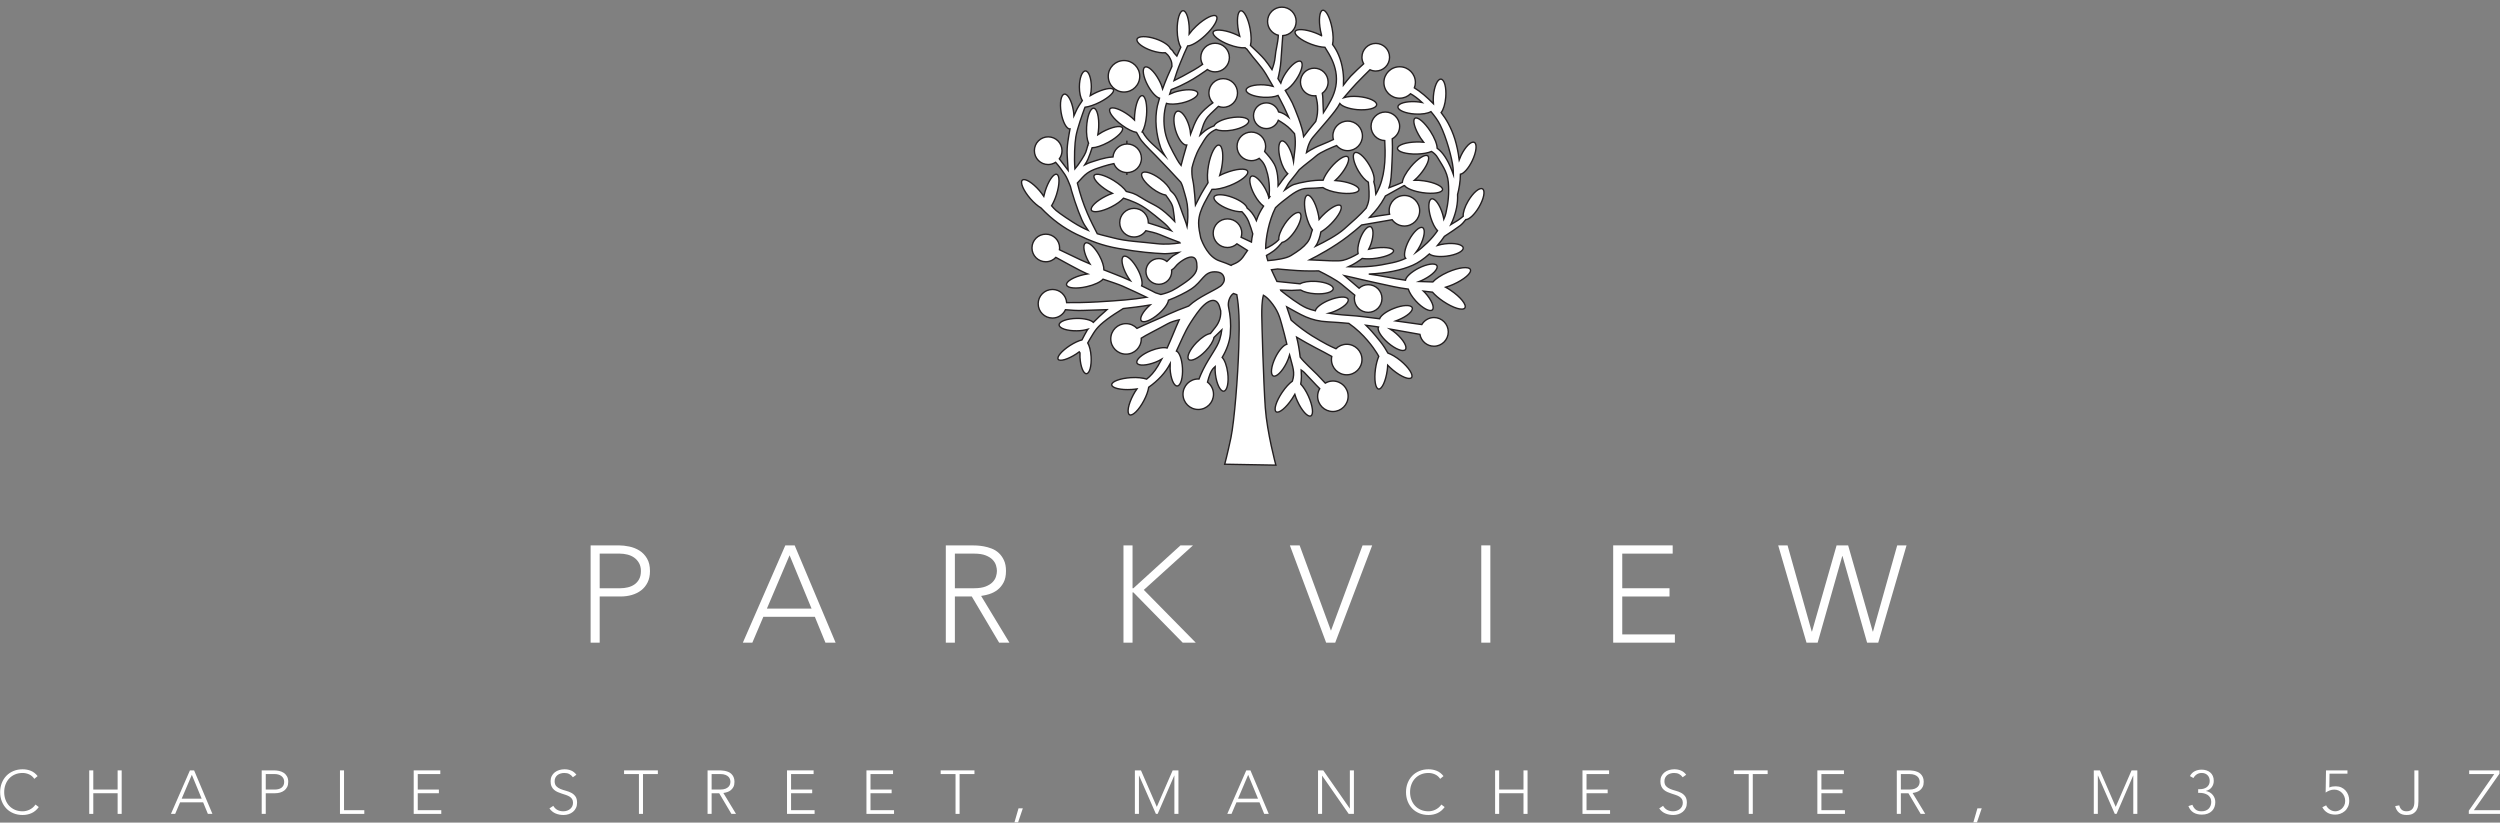 <?xml version="1.0" encoding="UTF-8" standalone="no"?>
<!DOCTYPE svg PUBLIC "-//W3C//DTD SVG 1.1//EN" "http://www.w3.org/Graphics/SVG/1.1/DTD/svg11.dtd">
<svg width="100%" height="100%" viewBox="0 0 2094 689" version="1.1" xmlns="http://www.w3.org/2000/svg" xmlns:xlink="http://www.w3.org/1999/xlink" xml:space="preserve" xmlns:serif="http://www.serif.com/" style="fill-rule:evenodd;clip-rule:evenodd;stroke-miterlimit:10;">
    <rect x="0" y="0" width="2094" height="689" fill="#808080" stroke="none"/>
    <g transform="matrix(1,0,0,1,-1540.12,-659.083)">
        <g transform="matrix(4.167,0,0,4.167,0,0)">
            <g transform="matrix(1,0,0,1,377.396,314.391)">
                <path d="M0,6.002C-0.42,6.57 -0.906,6.978 -1.457,7.225C-2.009,7.472 -2.606,7.595 -3.248,7.595C-3.915,7.595 -4.526,7.482 -5.082,7.256C-5.638,7.029 -6.113,6.712 -6.508,6.305C-6.904,5.898 -7.212,5.412 -7.435,4.848C-7.657,4.284 -7.768,3.668 -7.768,3.001C-7.768,2.335 -7.657,1.721 -7.435,1.161C-7.212,0.601 -6.904,0.117 -6.508,-0.29C-6.113,-0.698 -5.638,-1.017 -5.082,-1.247C-4.526,-1.477 -3.915,-1.593 -3.248,-1.593C-2.655,-1.593 -2.102,-1.488 -1.587,-1.278C-1.072,-1.068 -0.622,-0.716 -0.234,-0.222L-0.901,0.334C-1.173,-0.078 -1.521,-0.378 -1.945,-0.568C-2.369,-0.757 -2.803,-0.852 -3.248,-0.852C-3.816,-0.852 -4.329,-0.753 -4.786,-0.556C-5.243,-0.358 -5.631,-0.086 -5.953,0.259C-6.274,0.606 -6.521,1.013 -6.694,1.482C-6.867,1.951 -6.953,2.458 -6.953,3.001C-6.953,3.544 -6.867,4.051 -6.694,4.52C-6.521,4.989 -6.274,5.397 -5.953,5.743C-5.631,6.089 -5.243,6.36 -4.786,6.558C-4.329,6.755 -3.816,6.855 -3.248,6.855C-3.026,6.855 -2.795,6.828 -2.557,6.774C-2.318,6.721 -2.085,6.638 -1.858,6.527C-1.632,6.416 -1.416,6.276 -1.21,6.107C-1.004,5.939 -0.823,5.735 -0.667,5.496L0,6.002Z" style="fill:white;fill-rule:nonzero;"/>
            </g>
        </g>
        <g transform="matrix(4.167,0,0,4.167,0,0)">
            <g transform="matrix(1,0,0,1,387.536,321.764)">
                <path d="M0,-8.744L0.815,-8.744L0.815,-4.891L5.706,-4.891L5.706,-8.744L6.521,-8.744L6.521,0L5.706,0L5.706,-4.15L0.815,-4.15L0.815,0L0,0L0,-8.744Z" style="fill:white;fill-rule:nonzero;"/>
            </g>
        </g>
        <g transform="matrix(4.167,0,0,4.167,0,0)">
            <g transform="matrix(1,0,0,1,408.16,320.874)">
                <path d="M0,-6.965L-2.038,-2.173L1.976,-2.173L0,-6.965ZM-0.383,-7.854L0.457,-7.854L4.137,0.889L3.223,0.889L2.272,-1.432L-2.359,-1.432L-3.347,0.889L-4.199,0.889L-0.383,-7.854Z" style="fill:white;fill-rule:nonzero;"/>
            </g>
        </g>
        <g transform="matrix(4.167,0,0,4.167,0,0)">
            <g transform="matrix(1,0,0,1,423.018,317.911)">
                <path d="M0,-1.038L1.853,-1.038C2.083,-1.038 2.309,-1.064 2.532,-1.118C2.754,-1.172 2.952,-1.258 3.125,-1.378C3.297,-1.497 3.437,-1.656 3.544,-1.853C3.651,-2.051 3.705,-2.293 3.705,-2.582C3.705,-2.862 3.649,-3.101 3.538,-3.298C3.427,-3.496 3.283,-3.658 3.106,-3.786C2.929,-3.913 2.725,-4.006 2.495,-4.064C2.264,-4.121 2.033,-4.15 1.803,-4.15L0,-4.15L0,-1.038ZM-0.815,-4.891L1.704,-4.891C2.009,-4.891 2.328,-4.856 2.661,-4.786C2.995,-4.716 3.299,-4.595 3.575,-4.422C3.851,-4.249 4.077,-4.012 4.254,-3.712C4.431,-3.411 4.52,-3.035 4.52,-2.582C4.52,-2.186 4.448,-1.845 4.304,-1.557C4.16,-1.268 3.966,-1.032 3.724,-0.847C3.48,-0.662 3.201,-0.523 2.884,-0.433C2.566,-0.342 2.235,-0.297 1.89,-0.297L0,-0.297L0,3.853L-0.815,3.853L-0.815,-4.891Z" style="fill:white;fill-rule:nonzero;"/>
            </g>
        </g>
        <g transform="matrix(4.167,0,0,4.167,0,0)">
            <g transform="matrix(1,0,0,1,437.936,321.764)">
                <path d="M0,-8.744L0.815,-8.744L0.815,-0.742L4.891,-0.742L4.891,0L0,0L0,-8.744Z" style="fill:white;fill-rule:nonzero;"/>
            </g>
        </g>
        <g transform="matrix(4.167,0,0,4.167,0,0)">
            <g transform="matrix(1,0,0,1,452.756,321.764)">
                <path d="M0,-8.744L5.348,-8.744L5.348,-8.003L0.815,-8.003L0.815,-4.891L5.063,-4.891L5.063,-4.15L0.815,-4.15L0.815,-0.742L5.545,-0.742L5.545,0L0,0L0,-8.744Z" style="fill:white;fill-rule:nonzero;"/>
            </g>
        </g>
        <g transform="matrix(4.167,0,0,4.167,0,0)">
            <g transform="matrix(1,0,0,1,480.815,314.637)">
                <path d="M0,5.509C0.214,5.879 0.492,6.155 0.833,6.336C1.175,6.517 1.564,6.608 2,6.608C2.272,6.608 2.527,6.567 2.767,6.485C3.005,6.402 3.213,6.287 3.39,6.139C3.567,5.99 3.707,5.811 3.81,5.601C3.913,5.391 3.964,5.155 3.964,4.891C3.964,4.587 3.9,4.336 3.773,4.138C3.645,3.94 3.475,3.778 3.26,3.65C3.046,3.523 2.805,3.414 2.538,3.323C2.27,3.232 1.995,3.142 1.71,3.051C1.426,2.961 1.15,2.858 0.883,2.742C0.615,2.627 0.375,2.477 0.161,2.292C-0.054,2.106 -0.225,1.874 -0.352,1.594C-0.48,1.314 -0.543,0.968 -0.543,0.556C-0.543,0.17 -0.467,-0.174 -0.315,-0.475C-0.163,-0.775 0.043,-1.026 0.303,-1.228C0.562,-1.43 0.86,-1.582 1.198,-1.685C1.536,-1.788 1.89,-1.84 2.26,-1.84C2.737,-1.84 3.18,-1.755 3.588,-1.586C3.995,-1.417 4.347,-1.136 4.644,-0.741L3.939,-0.234C3.734,-0.522 3.493,-0.738 3.217,-0.882C2.941,-1.026 2.614,-1.098 2.235,-1.098C1.972,-1.098 1.721,-1.063 1.482,-0.993C1.243,-0.924 1.035,-0.821 0.858,-0.685C0.681,-0.549 0.539,-0.378 0.432,-0.172C0.325,0.034 0.271,0.277 0.271,0.556C0.271,0.993 0.383,1.328 0.605,1.563C0.828,1.798 1.105,1.983 1.439,2.119C1.772,2.255 2.134,2.374 2.525,2.477C2.917,2.58 3.279,2.717 3.612,2.891C3.946,3.064 4.224,3.304 4.446,3.613C4.668,3.922 4.779,4.348 4.779,4.891C4.779,5.286 4.706,5.636 4.557,5.941C4.409,6.246 4.209,6.503 3.958,6.713C3.707,6.923 3.417,7.082 3.087,7.188C2.758,7.295 2.417,7.349 2.063,7.349C1.486,7.349 0.955,7.248 0.469,7.047C-0.017,6.845 -0.432,6.505 -0.778,6.028L0,5.509Z" style="fill:white;fill-rule:nonzero;"/>
            </g>
        </g>
        <g transform="matrix(4.167,0,0,4.167,0,0)">
            <g transform="matrix(1,0,0,1,498.031,321.023)">
                <path d="M0,-7.262L-2.988,-7.262L-2.988,-8.003L3.804,-8.003L3.804,-7.262L0.815,-7.262L0.815,0.741L0,0.741L0,-7.262Z" style="fill:white;fill-rule:nonzero;"/>
            </g>
        </g>
        <g transform="matrix(4.167,0,0,4.167,0,0)">
            <g transform="matrix(1,0,0,1,512.641,317.911)">
                <path d="M0,-1.038L1.729,-1.038C2.157,-1.038 2.505,-1.091 2.772,-1.199C3.04,-1.306 3.248,-1.437 3.396,-1.594C3.544,-1.75 3.645,-1.919 3.699,-2.1C3.752,-2.281 3.779,-2.446 3.779,-2.594C3.779,-2.742 3.752,-2.907 3.699,-3.088C3.645,-3.269 3.544,-3.438 3.396,-3.595C3.248,-3.751 3.04,-3.883 2.772,-3.99C2.505,-4.097 2.157,-4.15 1.729,-4.15L0,-4.15L0,-1.038ZM-0.815,-4.891L1.482,-4.891C1.597,-4.891 1.753,-4.887 1.951,-4.879C2.149,-4.871 2.363,-4.846 2.593,-4.805C2.824,-4.764 3.059,-4.698 3.297,-4.607C3.536,-4.517 3.75,-4.385 3.939,-4.212C4.129,-4.039 4.285,-3.821 4.409,-3.558C4.532,-3.294 4.594,-2.973 4.594,-2.594C4.594,-2.174 4.522,-1.829 4.378,-1.557C4.234,-1.285 4.053,-1.064 3.834,-0.896C3.616,-0.727 3.375,-0.601 3.112,-0.519C2.849,-0.437 2.598,-0.379 2.359,-0.347L4.903,3.853L3.977,3.853L1.519,-0.297L0,-0.297L0,3.853L-0.815,3.853L-0.815,-4.891Z" style="fill:white;fill-rule:nonzero;"/>
            </g>
        </g>
        <g transform="matrix(4.167,0,0,4.167,0,0)">
            <g transform="matrix(1,0,0,1,527.794,321.764)">
                <path d="M0,-8.744L5.348,-8.744L5.348,-8.003L0.815,-8.003L0.815,-4.891L5.063,-4.891L5.063,-4.15L0.815,-4.15L0.815,-0.742L5.545,-0.742L5.545,0L0,0L0,-8.744Z" style="fill:white;fill-rule:nonzero;"/>
            </g>
        </g>
        <g transform="matrix(4.167,0,0,4.167,0,0)">
            <g transform="matrix(1,0,0,1,543.762,321.764)">
                <path d="M0,-8.744L5.348,-8.744L5.348,-8.003L0.815,-8.003L0.815,-4.891L5.063,-4.891L5.063,-4.15L0.815,-4.15L0.815,-0.742L5.545,-0.742L5.545,0L0,0L0,-8.744Z" style="fill:white;fill-rule:nonzero;"/>
            </g>
        </g>
        <g transform="matrix(4.167,0,0,4.167,0,0)">
            <g transform="matrix(1,0,0,1,561.669,321.023)">
                <path d="M0,-7.262L-2.988,-7.262L-2.988,-8.003L3.804,-8.003L3.804,-7.262L0.815,-7.262L0.815,0.741L0,0.741L0,-7.262Z" style="fill:white;fill-rule:nonzero;"/>
            </g>
        </g>
        <g transform="matrix(4.167,0,0,4.167,0,0)">
            <g transform="matrix(1,0,0,1,574.329,323.468)">
                <path d="M0,-2.815L0.864,-2.815L-0.086,0L-0.815,0L0,-2.815Z" style="fill:white;fill-rule:nonzero;"/>
            </g>
        </g>
        <g transform="matrix(4.167,0,0,4.167,0,0)">
            <g transform="matrix(1,0,0,1,597.719,321.764)">
                <path d="M0,-8.744L1.223,-8.744L4.409,-1.408L7.595,-8.744L8.756,-8.744L8.756,0L7.941,0L7.941,-7.707L7.917,-7.707L4.582,0L4.224,0L0.84,-7.707L0.815,-7.707L0.815,0L0,0L0,-8.744Z" style="fill:white;fill-rule:nonzero;"/>
            </g>
        </g>
        <g transform="matrix(4.167,0,0,4.167,0,0)">
            <g transform="matrix(1,0,0,1,620.492,320.874)">
                <path d="M0,-6.965L-2.038,-2.173L1.976,-2.173L0,-6.965ZM-0.383,-7.854L0.457,-7.854L4.137,0.889L3.223,0.889L2.272,-1.432L-2.359,-1.432L-3.347,0.889L-4.199,0.889L-0.383,-7.854Z" style="fill:white;fill-rule:nonzero;"/>
            </g>
        </g>
        <g transform="matrix(4.167,0,0,4.167,0,0)">
            <g transform="matrix(1,0,0,1,634.534,321.764)">
                <path d="M0,-8.744L1.05,-8.744L6.373,-1.087L6.397,-1.087L6.397,-8.744L7.212,-8.744L7.212,0L6.163,0L0.84,-7.658L0.815,-7.658L0.815,0L0,0L0,-8.744Z" style="fill:white;fill-rule:nonzero;"/>
            </g>
        </g>
        <g transform="matrix(4.167,0,0,4.167,0,0)">
            <g transform="matrix(1,0,0,1,659.988,314.391)">
                <path d="M0,6.002C-0.42,6.57 -0.906,6.978 -1.458,7.225C-2.01,7.472 -2.606,7.595 -3.248,7.595C-3.915,7.595 -4.526,7.482 -5.082,7.256C-5.639,7.029 -6.113,6.712 -6.509,6.305C-6.904,5.898 -7.213,5.412 -7.436,4.848C-7.657,4.284 -7.769,3.668 -7.769,3.001C-7.769,2.335 -7.657,1.721 -7.436,1.161C-7.213,0.601 -6.904,0.117 -6.509,-0.29C-6.113,-0.698 -5.639,-1.017 -5.082,-1.247C-4.526,-1.477 -3.915,-1.593 -3.248,-1.593C-2.655,-1.593 -2.103,-1.488 -1.588,-1.278C-1.073,-1.068 -0.622,-0.716 -0.235,-0.222L-0.902,0.334C-1.174,-0.078 -1.521,-0.378 -1.945,-0.568C-2.37,-0.757 -2.804,-0.852 -3.248,-0.852C-3.816,-0.852 -4.329,-0.753 -4.786,-0.556C-5.243,-0.358 -5.632,-0.086 -5.953,0.259C-6.274,0.606 -6.521,1.013 -6.694,1.482C-6.867,1.951 -6.953,2.458 -6.953,3.001C-6.953,3.544 -6.867,4.051 -6.694,4.52C-6.521,4.989 -6.274,5.397 -5.953,5.743C-5.632,6.089 -5.243,6.36 -4.786,6.558C-4.329,6.755 -3.816,6.855 -3.248,6.855C-3.026,6.855 -2.796,6.828 -2.557,6.774C-2.318,6.721 -2.086,6.638 -1.859,6.527C-1.633,6.416 -1.417,6.276 -1.211,6.107C-1.005,5.939 -0.824,5.735 -0.667,5.496L0,6.002Z" style="fill:white;fill-rule:nonzero;"/>
            </g>
        </g>
        <g transform="matrix(4.167,0,0,4.167,0,0)">
            <g transform="matrix(1,0,0,1,670.128,321.764)">
                <path d="M0,-8.744L0.814,-8.744L0.814,-4.891L5.705,-4.891L5.705,-8.744L6.521,-8.744L6.521,0L5.705,0L5.705,-4.15L0.814,-4.15L0.814,0L0,0L0,-8.744Z" style="fill:white;fill-rule:nonzero;"/>
            </g>
        </g>
        <g transform="matrix(4.167,0,0,4.167,0,0)">
            <g transform="matrix(1,0,0,1,687.69,321.764)">
                <path d="M0,-8.744L5.348,-8.744L5.348,-8.003L0.814,-8.003L0.814,-4.891L5.063,-4.891L5.063,-4.15L0.814,-4.15L0.814,-0.742L5.545,-0.742L5.545,0L0,0L0,-8.744Z" style="fill:white;fill-rule:nonzero;"/>
            </g>
        </g>
        <g transform="matrix(4.167,0,0,4.167,0,0)">
            <g transform="matrix(1,0,0,1,703.892,314.637)">
                <path d="M0,5.509C0.214,5.879 0.492,6.155 0.834,6.336C1.175,6.517 1.564,6.608 2.001,6.608C2.272,6.608 2.527,6.567 2.767,6.485C3.005,6.402 3.213,6.287 3.39,6.139C3.567,5.99 3.707,5.811 3.81,5.601C3.913,5.391 3.964,5.155 3.964,4.891C3.964,4.587 3.9,4.336 3.772,4.138C3.646,3.94 3.475,3.778 3.261,3.65C3.046,3.523 2.806,3.414 2.538,3.323C2.271,3.232 1.994,3.142 1.711,3.051C1.427,2.961 1.15,2.858 0.883,2.742C0.615,2.627 0.375,2.477 0.16,2.292C-0.054,2.106 -0.225,1.874 -0.352,1.594C-0.479,1.314 -0.543,0.968 -0.543,0.556C-0.543,0.17 -0.468,-0.174 -0.315,-0.475C-0.163,-0.775 0.043,-1.026 0.303,-1.228C0.562,-1.43 0.86,-1.582 1.198,-1.685C1.535,-1.788 1.89,-1.84 2.26,-1.84C2.737,-1.84 3.18,-1.755 3.588,-1.586C3.995,-1.417 4.348,-1.136 4.644,-0.741L3.939,-0.234C3.733,-0.522 3.493,-0.738 3.217,-0.882C2.941,-1.026 2.614,-1.098 2.235,-1.098C1.972,-1.098 1.721,-1.063 1.482,-0.993C1.243,-0.924 1.035,-0.821 0.858,-0.685C0.682,-0.549 0.539,-0.378 0.433,-0.172C0.325,0.034 0.271,0.277 0.271,0.556C0.271,0.993 0.383,1.328 0.605,1.563C0.827,1.798 1.105,1.983 1.438,2.119C1.772,2.255 2.135,2.374 2.525,2.477C2.917,2.58 3.279,2.717 3.612,2.891C3.946,3.064 4.224,3.304 4.446,3.613C4.668,3.922 4.779,4.348 4.779,4.891C4.779,5.286 4.705,5.636 4.558,5.941C4.409,6.246 4.209,6.503 3.958,6.713C3.707,6.923 3.417,7.082 3.088,7.188C2.758,7.295 2.416,7.349 2.063,7.349C1.486,7.349 0.955,7.248 0.47,7.047C-0.017,6.845 -0.433,6.505 -0.778,6.028L0,5.509Z" style="fill:white;fill-rule:nonzero;"/>
            </g>
        </g>
        <g transform="matrix(4.167,0,0,4.167,0,0)">
            <g transform="matrix(1,0,0,1,721.107,321.023)">
                <path d="M0,-7.262L-2.988,-7.262L-2.988,-8.003L3.804,-8.003L3.804,-7.262L0.815,-7.262L0.815,0.741L0,0.741L0,-7.262Z" style="fill:white;fill-rule:nonzero;"/>
            </g>
        </g>
        <g transform="matrix(4.167,0,0,4.167,0,0)">
            <g transform="matrix(1,0,0,1,734.903,321.764)">
                <path d="M0,-8.744L5.348,-8.744L5.348,-8.003L0.814,-8.003L0.814,-4.891L5.063,-4.891L5.063,-4.15L0.814,-4.15L0.814,-0.742L5.545,-0.742L5.545,0L0,0L0,-8.744Z" style="fill:white;fill-rule:nonzero;"/>
            </g>
        </g>
        <g transform="matrix(4.167,0,0,4.167,0,0)">
            <g transform="matrix(1,0,0,1,751.686,317.911)">
                <path d="M0,-1.038L1.729,-1.038C2.157,-1.038 2.505,-1.091 2.772,-1.199C3.04,-1.306 3.248,-1.437 3.396,-1.594C3.545,-1.75 3.646,-1.919 3.699,-2.1C3.753,-2.281 3.779,-2.446 3.779,-2.594C3.779,-2.742 3.753,-2.907 3.699,-3.088C3.646,-3.269 3.545,-3.438 3.396,-3.595C3.248,-3.751 3.04,-3.883 2.772,-3.99C2.505,-4.097 2.157,-4.15 1.729,-4.15L0,-4.15L0,-1.038ZM-0.814,-4.891L1.482,-4.891C1.598,-4.891 1.754,-4.887 1.951,-4.879C2.149,-4.871 2.363,-4.846 2.594,-4.805C2.824,-4.764 3.059,-4.698 3.298,-4.607C3.536,-4.517 3.751,-4.385 3.94,-4.212C4.129,-4.039 4.286,-3.821 4.409,-3.558C4.533,-3.294 4.595,-2.973 4.595,-2.594C4.595,-2.174 4.522,-1.829 4.379,-1.557C4.234,-1.285 4.053,-1.064 3.835,-0.896C3.617,-0.727 3.376,-0.601 3.112,-0.519C2.849,-0.437 2.598,-0.379 2.359,-0.347L4.903,3.853L3.978,3.853L1.52,-0.297L0,-0.297L0,3.853L-0.814,3.853L-0.814,-4.891Z" style="fill:white;fill-rule:nonzero;"/>
            </g>
        </g>
        <g transform="matrix(4.167,0,0,4.167,0,0)">
            <g transform="matrix(1,0,0,1,767.074,323.468)">
                <path d="M0,-2.815L0.864,-2.815L-0.087,0L-0.815,0L0,-2.815Z" style="fill:white;fill-rule:nonzero;"/>
            </g>
        </g>
        <g transform="matrix(4.167,0,0,4.167,0,0)">
            <g transform="matrix(1,0,0,1,790.465,321.764)">
                <path d="M0,-8.744L1.223,-8.744L4.409,-1.408L7.596,-8.744L8.756,-8.744L8.756,0L7.941,0L7.941,-7.707L7.917,-7.707L4.582,0L4.224,0L0.84,-7.707L0.815,-7.707L0.815,0L0,0L0,-8.744Z" style="fill:white;fill-rule:nonzero;"/>
            </g>
        </g>
        <g transform="matrix(4.167,0,0,4.167,0,0)">
            <g transform="matrix(1,0,0,1,810.287,314.848)">
                <path d="M0,5.088C0.164,5.508 0.389,5.831 0.673,6.057C0.957,6.284 1.346,6.397 1.84,6.397C2.161,6.397 2.445,6.348 2.691,6.249C2.938,6.15 3.143,6.014 3.303,5.841C3.464,5.668 3.585,5.466 3.667,5.236C3.75,5.005 3.791,4.758 3.791,4.495C3.791,4.174 3.723,3.898 3.587,3.668C3.451,3.437 3.274,3.25 3.057,3.106C2.838,2.962 2.591,2.857 2.315,2.791C2.039,2.725 1.762,2.692 1.481,2.692L1.16,2.692L1.16,1.951L1.531,1.951C1.762,1.951 1.994,1.92 2.229,1.859C2.463,1.796 2.673,1.7 2.858,1.568C3.044,1.437 3.194,1.266 3.31,1.056C3.425,0.846 3.482,0.592 3.482,0.296C3.482,-0.173 3.336,-0.558 3.044,-0.859C2.751,-1.159 2.358,-1.309 1.864,-1.309C1.502,-1.309 1.177,-1.217 0.889,-1.032C0.601,-0.847 0.374,-0.597 0.21,-0.285L-0.494,-0.68C-0.256,-1.132 0.071,-1.462 0.487,-1.667C0.903,-1.873 1.362,-1.976 1.864,-1.976C2.193,-1.976 2.507,-1.929 2.803,-1.834C3.1,-1.74 3.358,-1.599 3.581,-1.414C3.804,-1.229 3.979,-0.996 4.105,-0.717C4.233,-0.437 4.297,-0.107 4.297,0.271C4.297,0.749 4.166,1.171 3.902,1.537C3.639,1.903 3.252,2.157 2.741,2.296L2.741,2.321C3.021,2.371 3.274,2.463 3.501,2.599C3.728,2.735 3.923,2.902 4.087,3.1C4.252,3.297 4.38,3.519 4.471,3.766C4.561,4.013 4.606,4.277 4.606,4.557C4.606,4.902 4.551,5.228 4.439,5.532C4.328,5.837 4.159,6.103 3.933,6.329C3.706,6.556 3.425,6.734 3.087,6.866C2.749,6.998 2.354,7.064 1.901,7.064C1.242,7.064 0.685,6.926 0.228,6.65C-0.229,6.374 -0.573,5.94 -0.803,5.347L0,5.088Z" style="fill:white;fill-rule:nonzero;"/>
            </g>
        </g>
        <g transform="matrix(4.167,0,0,4.167,0,0)">
            <g transform="matrix(1,0,0,1,841.457,321.245)">
                <path d="M0,-7.558L-3.606,-7.558L-3.644,-4.78C-3.453,-4.878 -3.247,-4.944 -3.024,-4.977C-2.801,-5.01 -2.582,-5.026 -2.367,-5.026C-1.946,-5.026 -1.568,-4.95 -1.233,-4.798C-0.899,-4.645 -0.614,-4.438 -0.379,-4.174C-0.144,-3.911 0.038,-3.604 0.166,-3.254C0.294,-2.904 0.358,-2.532 0.358,-2.137C0.358,-1.667 0.273,-1.255 0.104,-0.902C-0.064,-0.547 -0.284,-0.255 -0.556,-0.025C-0.827,0.206 -1.128,0.379 -1.457,0.494C-1.787,0.609 -2.112,0.667 -2.433,0.667C-3.075,0.667 -3.612,0.535 -4.045,0.272C-4.477,0.008 -4.812,-0.354 -5.051,-0.815L-4.285,-1.198C-4.212,-1.033 -4.11,-0.879 -3.983,-0.735C-3.855,-0.591 -3.709,-0.463 -3.545,-0.352C-3.38,-0.241 -3.203,-0.154 -3.014,-0.093C-2.824,-0.031 -2.631,0 -2.433,0C-2.235,0 -2.021,-0.043 -1.791,-0.13C-1.561,-0.216 -1.347,-0.346 -1.148,-0.519C-0.951,-0.692 -0.786,-0.91 -0.654,-1.173C-0.523,-1.437 -0.457,-1.742 -0.457,-2.087C-0.457,-2.4 -0.513,-2.694 -0.624,-2.97C-0.735,-3.246 -0.89,-3.487 -1.087,-3.693C-1.284,-3.898 -1.518,-4.061 -1.785,-4.181C-2.053,-4.3 -2.343,-4.36 -2.655,-4.36C-2.969,-4.36 -3.272,-4.304 -3.569,-4.193C-3.865,-4.082 -4.138,-3.94 -4.385,-3.767L-4.312,-8.225L0,-8.225L0,-7.558Z" style="fill:white;fill-rule:nonzero;"/>
            </g>
        </g>
        <g transform="matrix(4.167,0,0,4.167,0,0)">
            <g transform="matrix(1,0,0,1,855.722,315.811)">
                <path d="M0,3.384C0,3.648 -0.019,3.94 -0.056,4.261C-0.093,4.582 -0.191,4.884 -0.353,5.169C-0.513,5.453 -0.752,5.692 -1.068,5.885C-1.386,6.078 -1.828,6.175 -2.396,6.175C-3.038,6.175 -3.547,6.012 -3.921,5.687C-4.296,5.362 -4.545,4.928 -4.668,4.384L-3.854,4.236C-3.655,5.035 -3.17,5.434 -2.396,5.434C-2.108,5.434 -1.863,5.387 -1.661,5.292C-1.46,5.197 -1.297,5.068 -1.174,4.903C-1.05,4.738 -0.959,4.543 -0.901,4.317C-0.844,4.09 -0.815,3.845 -0.815,3.582L-0.815,-2.791L0,-2.791L0,3.384Z" style="fill:white;fill-rule:nonzero;"/>
            </g>
        </g>
        <g transform="matrix(4.167,0,0,4.167,0,0)">
            <g transform="matrix(1,0,0,1,865.849,313.662)">
                <path d="M0,7.46L5.112,0.099L0.074,0.099L0.074,-0.642L6.162,-0.642L6.162,0.025L1.013,7.361L6.299,7.361L6.299,8.102L0,8.102L0,7.46Z" style="fill:white;fill-rule:nonzero;"/>
            </g>
        </g>
        <g transform="matrix(4.167,0,0,4.167,0,0)">
            <g transform="matrix(1,0,0,1,595.533,170.338)">
                <path d="M0,6.328C1.751,6.328 3.165,4.914 3.165,3.156C3.165,1.416 1.751,0 0,0C-1.745,0 -3.167,1.416 -3.167,3.156C-3.167,4.914 -1.745,6.328 0,6.328" style="fill:white;fill-rule:nonzero;"/>
            </g>
        </g>
        <g transform="matrix(4.167,0,0,4.167,0,0)">
            <g transform="matrix(1,0,0,1,595.533,170.338)">
                <path d="M0,6.328C1.751,6.328 3.165,4.914 3.165,3.156C3.165,1.416 1.751,0 0,0C-1.745,0 -3.167,1.416 -3.167,3.156C-3.167,4.914 -1.745,6.328 0,6.328Z" style="fill:none;fill-rule:nonzero;stroke:rgb(35,31,32);stroke-width:0.28px;"/>
            </g>
        </g>
        <g transform="matrix(4.167,0,0,4.167,0,0)">
            <g transform="matrix(0,-1,-1,0,596.446,186.779)">
                <path d="M-0.336,0.336L0.336,0.336" style="fill:none;fill-rule:nonzero;stroke:rgb(35,31,32);stroke-width:0.28px;"/>
            </g>
        </g>
        <g transform="matrix(4.167,0,0,4.167,0,0)">
            <g transform="matrix(0,1,1,0,596.353,193.099)">
                <path d="M-0.244,-0.244L0.244,-0.244" style="fill:none;fill-rule:nonzero;stroke:rgb(35,31,32);stroke-width:0.28px;"/>
            </g>
        </g>
        <g transform="matrix(4.167,0,0,4.167,0,0)">
            <g transform="matrix(1,0,0,1,667.601,215.125)">
                <path d="M0,-18.984C-0.594,-19.341 -1.879,-18.256 -2.877,-16.567C-3.589,-15.366 -3.951,-14.197 -3.888,-13.484C-4.542,-12.886 -5.548,-12.277 -6.215,-11.91C-6.272,-11.873 -6.325,-11.843 -6.383,-11.805C-6.261,-12.063 -6.131,-12.314 -6.022,-12.581C-5.291,-14.394 -4.94,-16.067 -5.021,-17.857C-4.733,-18.95 -4.454,-20.399 -4.446,-21.937C-3.794,-22.026 -2.819,-23.106 -2.091,-24.604C-1.234,-26.375 -1.042,-28.042 -1.66,-28.339C-2.286,-28.643 -3.474,-27.461 -4.329,-25.691C-4.473,-25.402 -4.586,-25.125 -4.691,-24.841C-5.115,-28.061 -5.82,-30.141 -6.881,-32.136C-7.321,-32.946 -7.811,-33.674 -8.32,-34.329C-7.87,-34.89 -7.502,-36.045 -7.394,-37.423C-7.24,-39.383 -7.671,-41.002 -8.364,-41.05C-9.047,-41.113 -9.725,-39.572 -9.879,-37.621C-9.92,-37.082 -9.913,-36.578 -9.875,-36.122C-10.553,-36.806 -11.208,-37.391 -11.773,-37.885C-12.459,-38.475 -13.149,-38.95 -13.703,-39.301C-13.575,-39.634 -13.496,-39.993 -13.496,-40.376C-13.496,-42.13 -14.916,-43.538 -16.66,-43.538C-18.409,-43.538 -19.827,-42.13 -19.827,-40.376C-19.827,-38.627 -18.409,-37.216 -16.66,-37.216C-15.806,-37.216 -15.033,-37.557 -14.463,-38.111C-13.785,-37.734 -12.974,-37.13 -12.141,-36.359C-12.531,-36.434 -12.95,-36.492 -13.393,-36.515C-15.349,-36.634 -16.968,-36.171 -17.006,-35.489C-17.047,-34.799 -15.495,-34.149 -13.539,-34.032C-12.172,-33.954 -10.984,-34.158 -10.37,-34.522C-9.617,-33.637 -8.946,-32.708 -8.52,-31.841C-7.269,-29.357 -6.121,-25.133 -5.926,-23.223C-5.885,-22.809 -5.869,-22.346 -5.861,-21.888C-6.044,-22.406 -6.253,-22.942 -6.501,-23.505C-7.427,-25.628 -8.426,-26.667 -9.126,-27.171C-9.122,-27.917 -9.617,-29.216 -10.479,-30.56C-11.658,-32.378 -13.048,-33.549 -13.59,-33.179C-14.138,-32.813 -13.628,-31.04 -12.459,-29.216C-12.257,-28.914 -12.05,-28.629 -11.848,-28.373C-12.288,-28.41 -12.774,-28.429 -13.274,-28.42C-15.409,-28.378 -17.114,-27.795 -17.098,-27.12C-17.083,-26.451 -15.344,-25.949 -13.217,-25.992C-12.011,-26.017 -10.95,-26.219 -10.252,-26.512C-9.87,-26.274 -9.333,-25.854 -8.999,-25.233C-8.416,-24.175 -7.076,-22.551 -6.881,-20.34C-6.689,-18.141 -6.881,-16.218 -7.365,-14.116C-7.444,-13.76 -7.584,-13.346 -7.779,-12.891C-7.841,-13.228 -7.921,-13.578 -8.029,-13.939C-8.595,-15.821 -9.583,-17.178 -10.248,-16.976C-10.904,-16.784 -10.981,-15.1 -10.411,-13.218C-10.06,-12.063 -9.55,-11.103 -9.049,-10.582C-9.6,-9.785 -10.284,-8.954 -11.104,-8.167C-11.884,-7.426 -12.618,-6.781 -13.374,-6.241C-13.106,-6.603 -12.841,-7.01 -12.599,-7.478C-11.687,-9.206 -11.441,-10.869 -12.042,-11.198C-12.651,-11.519 -13.891,-10.365 -14.807,-8.635C-15.652,-7.02 -15.914,-5.482 -15.461,-5.02C-16.26,-4.654 -17.114,-4.359 -18.101,-4.15C-21.323,-3.444 -23.301,-3.23 -26.944,-3.338C-25.897,-3.794 -24.838,-4.521 -24.191,-5.006C-23.445,-4.885 -22.384,-4.89 -21.234,-5.068C-19.201,-5.384 -17.719,-6.08 -17.901,-6.625C-18.091,-7.178 -19.875,-7.363 -21.91,-7.057C-22.254,-7.001 -22.572,-6.931 -22.88,-6.856C-22.711,-7.193 -22.55,-7.561 -22.413,-7.96C-21.848,-9.642 -21.894,-11.169 -22.521,-11.383C-23.154,-11.588 -24.121,-10.403 -24.692,-8.726C-25.06,-7.639 -25.161,-6.625 -25.019,-5.98C-25.042,-5.962 -25.067,-5.947 -25.084,-5.928C-25.861,-5.475 -27.11,-4.83 -28.067,-4.623C-29.131,-4.39 -31.424,-4.587 -34.754,-4.728C-33.253,-5.482 -29.915,-7.261 -27.11,-9.422C-26.065,-10.221 -25.139,-10.991 -24.309,-11.732L-18.176,-12.79C-17.615,-12.025 -16.723,-11.524 -15.705,-11.524C-14.013,-11.524 -12.637,-12.897 -12.637,-14.601C-12.637,-16.283 -14.013,-17.663 -15.705,-17.663C-17.398,-17.663 -18.772,-16.283 -18.772,-14.601C-18.772,-14.348 -18.736,-14.116 -18.684,-13.895C-20.089,-13.712 -21.687,-13.432 -22.711,-13.254C-21.41,-14.601 -20.435,-15.875 -19.73,-17.178C-19.66,-17.318 -19.593,-17.439 -19.53,-17.559L-15.782,-19.651C-15.743,-19.642 -15.705,-19.634 -15.668,-19.634C-15.25,-19.079 -13.828,-18.494 -12.069,-18.235C-9.923,-17.92 -8.123,-18.195 -8.039,-18.841C-7.957,-19.493 -9.629,-20.287 -11.768,-20.601C-12.461,-20.706 -13.111,-20.743 -13.681,-20.729C-13.306,-21.055 -12.921,-21.442 -12.548,-21.895C-11.179,-23.515 -10.488,-25.182 -11,-25.618C-11.518,-26.053 -13.043,-25.084 -14.41,-23.451C-15.423,-22.246 -16.066,-21.018 -16.124,-20.287C-16.819,-19.973 -17.998,-19.526 -18.804,-19.217C-18.366,-20.511 -18.327,-21.741 -18.195,-24.472C-18.077,-26.975 -18.104,-28.373 -18.145,-29.06C-17.269,-29.545 -16.66,-30.479 -16.66,-31.557C-16.66,-33.147 -17.955,-34.441 -19.538,-34.441C-21.128,-34.441 -22.413,-33.147 -22.413,-31.557C-22.413,-30.013 -21.186,-28.753 -19.656,-28.696C-19.525,-26.329 -19.432,-22.551 -20.687,-19.478C-20.923,-18.906 -21.179,-18.383 -21.453,-17.889C-21.458,-17.91 -21.453,-17.929 -21.458,-17.948C-21.537,-18.504 -21.486,-19.138 -21.853,-20.43C-21.6,-21.05 -21.956,-22.435 -22.798,-23.842C-23.797,-25.535 -25.091,-26.611 -25.681,-26.253C-26.27,-25.905 -25.94,-24.26 -24.942,-22.568C-24.312,-21.519 -23.57,-20.691 -22.95,-20.324C-22.836,-19.232 -22.711,-17.574 -22.896,-16.607C-22.988,-16.092 -23.181,-15.583 -23.383,-15.134C-24.579,-13.76 -26.013,-12.516 -27.784,-10.95C-29.22,-9.674 -31.672,-8.364 -33.565,-7.454C-32.949,-8.323 -32.646,-9.515 -32.502,-10.33C-31.872,-10.699 -31.128,-11.271 -30.411,-12.009C-28.89,-13.553 -28.051,-15.171 -28.529,-15.629C-29.011,-16.076 -30.625,-15.191 -32.146,-13.639C-32.401,-13.386 -32.632,-13.123 -32.849,-12.852C-32.895,-13.3 -32.981,-13.775 -33.108,-14.269C-33.618,-16.334 -34.562,-17.87 -35.209,-17.713C-35.863,-17.539 -35.972,-15.742 -35.462,-13.671C-35.149,-12.416 -34.672,-11.36 -34.208,-10.754C-34.492,-10.083 -34.494,-9.13 -35.26,-8.167C-36.027,-7.207 -36.982,-6.538 -38.515,-5.582C-39.449,-5.006 -41.421,-4.709 -43.161,-4.564C-43.271,-4.911 -43.368,-5.257 -43.438,-5.607C-43.021,-5.838 -42.5,-6.141 -41.965,-6.538C-41.369,-6.988 -40.743,-7.677 -40.281,-8.234C-39.607,-8.333 -38.575,-9.227 -37.694,-10.532C-36.6,-12.151 -36.174,-13.788 -36.746,-14.169C-37.319,-14.552 -38.669,-13.547 -39.759,-11.925C-40.584,-10.704 -41.027,-9.479 -40.955,-8.787C-41.79,-7.901 -42.872,-7.331 -43.597,-7.02C-43.58,-9.227 -42.914,-12.614 -41.679,-15.074C-41.655,-15.115 -41.633,-15.162 -41.617,-15.21C-41.227,-15.593 -40.779,-15.989 -40.245,-16.418C-37.942,-18.231 -36.794,-19.098 -35.064,-19.098C-34.165,-19.098 -33.002,-19.184 -32.098,-19.255C-31.458,-18.818 -30.274,-18.409 -28.878,-18.2C-26.734,-17.88 -24.925,-18.151 -24.848,-18.803C-24.761,-19.459 -26.429,-20.248 -28.577,-20.56C-28.943,-20.61 -29.292,-20.651 -29.626,-20.676C-29.297,-20.971 -28.958,-21.316 -28.633,-21.706C-27.264,-23.339 -26.571,-25.003 -27.088,-25.435C-27.605,-25.866 -29.129,-24.899 -30.496,-23.267C-31.261,-22.355 -31.804,-21.442 -32.052,-20.729C-34.061,-20.811 -36.8,-20.248 -37.942,-19.866C-38.404,-19.707 -39.104,-19.255 -39.773,-18.77C-39.292,-19.642 -38.862,-20.334 -38.515,-20.729C-38.404,-20.853 -38.272,-21.013 -38.137,-21.181C-38.151,-21.089 -38.146,-21.089 -38.121,-21.204C-37.67,-21.746 -37.167,-22.411 -36.848,-22.844C-35.695,-23.885 -34.097,-25.011 -33.44,-25.618C-32.582,-26.39 -30.207,-27.36 -29.338,-27.703C-28.801,-27.075 -28.007,-26.671 -27.11,-26.671C-25.469,-26.671 -24.143,-28.002 -24.143,-29.647C-24.143,-31.282 -25.469,-32.615 -27.11,-32.615C-28.755,-32.615 -30.082,-31.282 -30.082,-29.647C-30.082,-29.39 -30.045,-29.152 -29.982,-28.914C-30.496,-28.668 -31.395,-28.239 -32.478,-27.815C-34.201,-27.151 -35.396,-26.274 -35.396,-26.274C-35.396,-26.274 -35.05,-28.299 -34.106,-29.357L-30.76,-33.265L-30.772,-33.267C-30.093,-34.068 -29.083,-35.333 -28.681,-36.146C-28.233,-35.574 -26.86,-35.067 -25.18,-34.917C-23.084,-34.743 -21.35,-35.178 -21.284,-35.905C-21.22,-36.634 -22.858,-37.369 -24.949,-37.551C-26.119,-37.652 -27.163,-37.557 -27.884,-37.329C-26.927,-38.448 -25.918,-39.61 -25.373,-40.171C-24.453,-41.136 -23.202,-42.373 -22.627,-42.938C-22.273,-42.774 -21.881,-42.678 -21.465,-42.678C-19.93,-42.678 -18.688,-43.92 -18.688,-45.458C-18.688,-46.991 -19.93,-48.234 -21.465,-48.234C-23.002,-48.234 -24.242,-46.991 -24.242,-45.458C-24.242,-44.973 -24.109,-44.531 -23.895,-44.137C-24.535,-43.559 -25.787,-42.397 -26.506,-41.636C-27.033,-41.07 -27.428,-40.521 -27.95,-39.854C-27.911,-40.699 -27.928,-41.645 -28.065,-42.678C-28.4,-45.154 -29.297,-46.906 -30.146,-48.015C-29.973,-48.78 -29.992,-49.979 -30.243,-51.287C-30.647,-53.42 -31.484,-55.036 -32.131,-54.892C-32.779,-54.756 -32.976,-52.926 -32.574,-50.796C-32.509,-50.469 -32.437,-50.145 -32.355,-49.843L-32.365,-49.789C-32.752,-49.988 -33.173,-50.188 -33.635,-50.359C-35.623,-51.119 -37.428,-51.231 -37.663,-50.602C-37.906,-49.979 -36.484,-48.852 -34.499,-48.091C-33.423,-47.688 -32.425,-47.473 -31.679,-47.45C-30.462,-45.557 -29.819,-44.227 -29.506,-42.575C-29.124,-40.563 -29.523,-38.631 -30.469,-36.84C-30.984,-35.845 -31.542,-34.967 -31.978,-34.306C-32.028,-35.313 -32.096,-36.621 -32.096,-37.119C-32.096,-37.419 -32.141,-37.824 -32.206,-38.217C-31.501,-38.727 -31.043,-39.538 -31.043,-40.472C-31.043,-42.007 -32.283,-43.252 -33.823,-43.252C-35.358,-43.252 -36.6,-42.007 -36.6,-40.472C-36.6,-38.941 -35.358,-37.693 -33.823,-37.693C-33.715,-37.693 -33.614,-37.712 -33.51,-37.72C-33.222,-36.451 -33.149,-36.103 -33.149,-34.912C-33.149,-33.911 -33.383,-33.017 -33.525,-32.556C-34.371,-31.567 -35.363,-30.284 -35.958,-29.499C-36.203,-31.511 -37.689,-35.075 -38.227,-36.254C-38.434,-36.694 -38.968,-37.643 -39.648,-38.775C-39,-39.085 -38.168,-39.883 -37.452,-40.961C-36.359,-42.589 -35.938,-44.217 -36.518,-44.6C-37.086,-44.978 -38.434,-43.976 -39.519,-42.344C-40.014,-41.608 -40.36,-40.87 -40.553,-40.246C-40.736,-40.545 -40.931,-40.846 -41.123,-41.151C-40.914,-41.997 -40.596,-43.465 -40.529,-44.692C-40.447,-46.357 -40.199,-48.78 -40.154,-49.794C-38.652,-49.879 -37.463,-51.115 -37.463,-52.65C-37.463,-54.236 -38.748,-55.523 -40.341,-55.523C-41.925,-55.523 -43.212,-54.236 -43.212,-52.65C-43.212,-51.307 -42.288,-50.188 -41.046,-49.865C-41.128,-48.257 -41.593,-46.86 -41.679,-45.548C-41.744,-44.631 -42.079,-43.587 -42.317,-42.961C-42.853,-43.755 -43.368,-44.459 -43.79,-44.978C-44.343,-45.652 -45.685,-46.941 -46.647,-47.825C-46.455,-48.586 -46.465,-49.82 -46.72,-51.182C-47.12,-53.307 -47.972,-54.922 -48.611,-54.78C-49.259,-54.651 -49.456,-52.821 -49.052,-50.687C-48.983,-50.332 -48.896,-49.988 -48.808,-49.667C-49.205,-49.874 -49.637,-50.076 -50.117,-50.259C-52.102,-51.021 -53.904,-51.129 -54.144,-50.501C-54.384,-49.865 -52.967,-48.753 -50.978,-47.986C-49.692,-47.494 -48.487,-47.283 -47.731,-47.359C-47.619,-47.243 -47.51,-47.143 -47.403,-47.107C-45.62,-44.663 -44.713,-43.998 -43.503,-42.007C-43.034,-41.227 -42.567,-40.428 -42.105,-39.606C-42.632,-39.752 -43.238,-39.854 -43.91,-39.901C-45.866,-40.013 -47.483,-39.554 -47.52,-38.858C-47.563,-38.175 -46.007,-37.528 -44.056,-37.404C-42.843,-37.338 -41.758,-37.481 -41.104,-37.771C-40.271,-36.219 -39.53,-34.714 -38.953,-33.392C-39.53,-33.879 -40.204,-34.3 -40.996,-34.468C-41.328,-35.52 -42.297,-36.278 -43.453,-36.278C-44.884,-36.278 -46.039,-35.128 -46.039,-33.696C-46.039,-32.271 -44.884,-31.109 -43.453,-31.109C-42.351,-31.109 -41.415,-31.8 -41.046,-32.782C-40.36,-32.373 -39.203,-31.637 -38.613,-30.978C-38.32,-30.65 -38.036,-30.343 -37.791,-30.09C-37.394,-28.002 -37.875,-25.839 -38.002,-24.508C-38.063,-24.841 -38.127,-25.179 -38.227,-25.54C-38.748,-27.426 -39.713,-28.799 -40.38,-28.619C-41.039,-28.439 -41.155,-26.757 -40.627,-24.87C-40.267,-23.562 -39.694,-22.511 -39.152,-22.044C-39.523,-21.637 -39.923,-21.204 -40.245,-20.729C-40.495,-20.353 -40.781,-19.973 -41.094,-19.578C-41.08,-20.533 -41.138,-22.674 -41.871,-23.988C-42.375,-24.88 -43.161,-25.811 -43.799,-26.495C-43.674,-26.818 -43.599,-27.171 -43.599,-27.529C-43.599,-29.119 -44.884,-30.412 -46.477,-30.412C-48.06,-30.412 -49.346,-29.119 -49.346,-27.529C-49.346,-25.944 -48.06,-24.66 -46.477,-24.66C-45.885,-24.66 -45.341,-24.836 -44.889,-25.133C-44.076,-24.357 -43.671,-23.8 -43.212,-21.975C-42.603,-19.526 -42.925,-17.281 -42.925,-17.281L-42.644,-17.554C-42.735,-17.439 -42.819,-17.318 -42.914,-17.188C-43.065,-17.741 -43.318,-18.368 -43.664,-19.008C-44.605,-20.729 -45.852,-21.856 -46.455,-21.527C-47.061,-21.195 -46.792,-19.536 -45.852,-17.81C-45.286,-16.764 -44.605,-15.952 -44.018,-15.524C-44.605,-14.621 -45.065,-13.788 -45.461,-12.629C-45.536,-12.809 -45.616,-12.987 -45.709,-13.162C-46.092,-13.856 -46.556,-14.538 -47.32,-15.134C-47.46,-15.78 -48.625,-16.66 -50.201,-17.259C-52.033,-17.965 -53.716,-17.997 -53.963,-17.359C-54.204,-16.717 -52.917,-15.629 -51.085,-14.935C-50.048,-14.538 -49.069,-14.368 -48.361,-14.394C-47.997,-14.031 -47.408,-13.35 -47.049,-12.493C-46.665,-11.539 -46.371,-10.582 -46.188,-9.953C-46.337,-9.281 -46.419,-8.75 -46.458,-8.298L-48.528,-9.262C-48.447,-9.529 -48.392,-9.8 -48.392,-10.088C-48.392,-11.678 -49.674,-12.957 -51.268,-12.957C-52.854,-12.957 -54.142,-11.678 -54.142,-10.088C-54.142,-8.497 -52.854,-7.207 -51.268,-7.207C-50.53,-7.207 -49.873,-7.492 -49.364,-7.948L-47.247,-6.613C-47.429,-6.372 -47.617,-6.099 -47.821,-5.773C-48.674,-4.34 -49.637,-4.046 -50.311,-3.755C-50.389,-3.729 -50.462,-3.675 -50.53,-3.614C-51.129,-3.894 -51.881,-4.179 -52.896,-4.526C-55.1,-5.283 -56.26,-8.026 -56.647,-9.134C-56.834,-9.961 -57.073,-11.188 -57.073,-12.126C-57.073,-13.653 -56.498,-14.991 -55.922,-16.146C-55.489,-17.001 -54.735,-18.299 -54.387,-18.892C-53.526,-18.841 -52.192,-19.106 -50.771,-19.666C-48.532,-20.555 -46.939,-21.827 -47.214,-22.521C-47.483,-23.218 -49.521,-23.056 -51.76,-22.165C-52.141,-22.017 -52.493,-21.856 -52.83,-21.684C-52.678,-22.165 -52.545,-22.694 -52.438,-23.262C-51.995,-25.628 -52.229,-27.659 -52.963,-27.786C-53.69,-27.931 -54.641,-26.122 -55.076,-23.757C-55.337,-22.346 -55.359,-21.069 -55.181,-20.229C-55.527,-19.683 -56.462,-18.19 -56.823,-17.458C-57.295,-16.506 -57.702,-15.734 -57.702,-15.734C-57.702,-15.734 -57.938,-19.404 -58.221,-20.651C-58.411,-21.461 -58.465,-22.29 -58.406,-23.223C-58.182,-24.147 -57.686,-25.885 -56.823,-27.342C-55.582,-29.45 -55.197,-30.027 -54.045,-30.7C-53.887,-30.789 -53.721,-30.872 -53.563,-30.947C-52.932,-30.631 -51.677,-30.56 -50.272,-30.811C-48.349,-31.168 -46.891,-32.001 -47.01,-32.68C-47.137,-33.35 -48.798,-33.618 -50.725,-33.265C-52.396,-32.961 -53.716,-32.285 -53.953,-31.672C-55.461,-31.095 -56.297,-30.27 -56.735,-29.832C-56.749,-29.819 -56.77,-29.792 -56.79,-29.775C-56.689,-30.08 -56.589,-30.397 -56.498,-30.712C-55.951,-32.602 -55.48,-33.265 -54.676,-34.068C-54.097,-34.643 -53.544,-35.157 -53.093,-35.574C-52.79,-35.465 -52.47,-35.389 -52.128,-35.389C-50.54,-35.389 -49.252,-36.685 -49.252,-38.266C-49.252,-39.854 -50.54,-41.146 -52.128,-41.146C-53.716,-41.146 -55.007,-39.854 -55.007,-38.266C-55.007,-37.505 -54.7,-36.806 -54.215,-36.288C-55.088,-35.672 -56.574,-34.482 -57.357,-33.114C-57.77,-32.397 -58.159,-31.458 -58.679,-30.037C-58.719,-30.522 -58.813,-31.05 -58.977,-31.603C-59.522,-33.484 -60.591,-34.828 -61.341,-34.595C-62.097,-34.38 -62.258,-32.675 -61.712,-30.797C-61.184,-29.009 -60.202,-27.727 -59.461,-27.786C-59.877,-26.451 -60.484,-24.137 -60.599,-23.702C-60.871,-24.037 -61.153,-24.45 -61.429,-24.945C-62.479,-26.857 -63.437,-28.487 -63.826,-30.502C-64.165,-32.299 -64.117,-34.38 -63.536,-36.181C-62.853,-35.957 -61.703,-35.975 -60.436,-36.254C-58.523,-36.694 -57.096,-37.586 -57.254,-38.259C-57.405,-38.926 -59.079,-39.116 -60.984,-38.679C-61.703,-38.526 -62.357,-38.295 -62.877,-38.042C-62.779,-38.327 -62.682,-38.627 -62.582,-38.945C-62.017,-39.165 -61.256,-39.463 -60.754,-39.706C-58.553,-40.763 -57.688,-41.336 -55.582,-42.774C-55.489,-42.836 -55.4,-42.907 -55.315,-42.981C-54.867,-42.688 -54.333,-42.51 -53.76,-42.51C-52.171,-42.51 -50.883,-43.801 -50.883,-45.392C-50.883,-46.977 -52.171,-48.267 -53.76,-48.267C-55.349,-48.267 -56.635,-46.977 -56.635,-45.392C-56.635,-44.892 -56.498,-44.425 -56.271,-44.021C-56.79,-43.651 -57.379,-43.257 -58.068,-42.868C-60.006,-41.786 -60.762,-41.351 -62.019,-40.74C-61.641,-41.934 -61.232,-43.165 -60.754,-44.305C-60.104,-45.871 -59.761,-46.729 -59.276,-47.72C-58.494,-47.754 -57.093,-48.562 -55.734,-49.839C-54.001,-51.459 -53.008,-53.187 -53.512,-53.696C-54.011,-54.213 -55.821,-53.321 -57.548,-51.704C-58.114,-51.177 -58.589,-50.639 -58.969,-50.125C-58.957,-50.397 -58.946,-50.681 -58.947,-50.965C-58.967,-53.088 -59.522,-54.811 -60.194,-54.802C-60.869,-54.797 -61.394,-53.063 -61.381,-50.934C-61.364,-49.396 -61.064,-48.087 -60.649,-47.473C-60.903,-46.883 -61.184,-46.264 -61.446,-45.682C-61.755,-46.012 -62.138,-46.442 -62.192,-46.608C-62.238,-46.744 -62.497,-46.981 -62.757,-47.202C-62.991,-47.825 -64.15,-48.624 -65.69,-49.145C-67.549,-49.765 -69.23,-49.736 -69.449,-49.085C-69.665,-48.427 -68.341,-47.399 -66.482,-46.775C-65.435,-46.427 -64.448,-46.285 -63.744,-46.354C-63.008,-45.786 -62.829,-45.273 -62.577,-44.692C-62.474,-44.436 -62.433,-44.021 -62.428,-43.618C-62.998,-42.408 -63.709,-40.74 -64.313,-39.085C-64.459,-39.649 -64.721,-40.293 -65.081,-40.946C-66.017,-42.671 -67.269,-43.789 -67.868,-43.457C-68.477,-43.138 -68.206,-41.474 -67.265,-39.752C-66.523,-38.389 -65.593,-37.41 -64.935,-37.219C-65.101,-36.679 -65.249,-36.146 -65.356,-35.677C-65.931,-33.093 -65.644,-30.027 -64.686,-27.246C-64.564,-26.894 -64.238,-26.293 -63.828,-25.613C-64.085,-25.866 -64.333,-26.127 -64.555,-26.353C-65.8,-27.588 -67.335,-28.653 -68.292,-30.375L-68.42,-30.422C-68.011,-31.082 -67.666,-32.308 -67.544,-33.744C-67.367,-35.905 -67.751,-37.693 -68.408,-37.734C-69.066,-37.771 -69.748,-36.06 -69.924,-33.888C-69.958,-33.523 -69.962,-33.179 -69.962,-32.837C-70.29,-33.16 -70.655,-33.464 -71.062,-33.771C-72.779,-35.03 -74.486,-35.608 -74.887,-35.075C-75.281,-34.531 -74.217,-33.065 -72.5,-31.815C-71.398,-30.992 -70.305,-30.469 -69.554,-30.339C-69.539,-30.322 -69.527,-30.301 -69.515,-30.278C-69.503,-30.26 -69.491,-30.246 -69.482,-30.222C-69.3,-29.939 -69.115,-29.613 -68.964,-29.315C-68.583,-28.556 -67.524,-27.501 -65.702,-25.678C-64.272,-24.239 -61.688,-21.449 -60.652,-20.329C-60.333,-19.774 -60.205,-19.203 -59.863,-18.038C-59.385,-16.412 -59.195,-15.476 -59.237,-13.361C-59.254,-12.538 -59.324,-11.93 -59.39,-11.431C-59.512,-11.882 -59.648,-12.314 -59.799,-12.681C-60.467,-14.304 -61.234,-17.178 -62.097,-18.038C-62.34,-18.285 -62.549,-18.489 -62.742,-18.672C-62.993,-19.341 -63.763,-20.239 -64.845,-21.04C-66.43,-22.209 -68.029,-22.704 -68.441,-22.153C-68.852,-21.594 -67.909,-20.207 -66.328,-19.036C-65.361,-18.319 -64.384,-17.857 -63.675,-17.741C-62.815,-16.542 -62.349,-15.961 -62.192,-14.977C-62.031,-13.939 -61.926,-13.042 -61.873,-12.443C-62.411,-13.011 -63.024,-13.617 -63.727,-14.212C-65.644,-15.835 -66.414,-15.835 -68.521,-17.178C-70.122,-18.2 -70.511,-18.167 -71.605,-18.474C-72.037,-19.12 -72.955,-19.939 -74.124,-20.665C-75.975,-21.796 -77.737,-22.26 -78.063,-21.69C-78.401,-21.113 -77.181,-19.735 -75.334,-18.604C-75.016,-18.419 -74.713,-18.242 -74.407,-18.09C-74.833,-17.948 -75.274,-17.753 -75.732,-17.525C-77.63,-16.577 -78.926,-15.312 -78.619,-14.711C-78.316,-14.116 -76.532,-14.404 -74.633,-15.362C-73.544,-15.913 -72.667,-16.557 -72.166,-17.121C-71.498,-16.916 -70.623,-16.598 -69.769,-16.218C-68.039,-15.458 -66.504,-14.212 -64.206,-12.29C-63.592,-11.778 -63.036,-11.188 -62.549,-10.589C-62.76,-10.674 -62.991,-10.771 -63.25,-10.85C-64.684,-11.354 -65.841,-11.751 -67.184,-12.151C-67.181,-12.171 -67.179,-12.182 -67.179,-12.196C-67.179,-13.779 -68.465,-15.074 -70.056,-15.074C-71.645,-15.074 -72.931,-13.779 -72.931,-12.196C-72.931,-10.609 -71.645,-9.317 -70.056,-9.317C-69.064,-9.317 -68.196,-9.821 -67.671,-10.582C-66.853,-10.413 -65.683,-10.143 -64.876,-9.807C-63.961,-9.401 -62.031,-8.662 -60.885,-8.234C-60.869,-8.191 -60.85,-8.162 -60.828,-8.129C-62.106,-7.934 -63.804,-7.785 -65.454,-7.977C-68.714,-8.355 -71.683,-8.46 -74.169,-9.13C-75.298,-9.438 -76.325,-9.633 -77.442,-9.978C-77.908,-10.869 -78.826,-12.665 -79.446,-14.116C-80.221,-15.918 -80.841,-17.732 -81.447,-20.166C-81.215,-20.421 -80.877,-20.791 -80.406,-21.301C-79.163,-22.645 -78.01,-22.933 -76.282,-23.505C-75.571,-23.746 -74.745,-23.941 -74.112,-24.075C-73.698,-23.025 -72.684,-22.285 -71.491,-22.27C-71.474,-22.27 -71.457,-22.265 -71.443,-22.265C-69.854,-22.265 -68.565,-23.543 -68.565,-25.133C-68.565,-26.729 -69.854,-28.019 -71.443,-28.019C-71.457,-28.019 -71.474,-28.01 -71.491,-28.01C-72.962,-27.983 -74.149,-26.846 -74.29,-25.412C-76.162,-25.298 -77.827,-24.609 -78.681,-24.365C-79.046,-24.27 -79.495,-24.066 -79.933,-23.842C-79.396,-24.629 -79.161,-25.313 -78.873,-26.1C-78.711,-26.546 -78.579,-26.947 -78.485,-27.25C-77.714,-27.267 -76.509,-27.664 -75.247,-28.345C-73.34,-29.384 -72.061,-30.69 -72.39,-31.259C-72.714,-31.832 -74.521,-31.454 -76.428,-30.422C-76.751,-30.246 -77.045,-30.061 -77.326,-29.876C-77.247,-30.318 -77.191,-30.789 -77.162,-31.296C-77.05,-33.416 -77.49,-35.169 -78.17,-35.213C-78.837,-35.237 -79.476,-33.547 -79.588,-31.425C-79.663,-30.053 -79.495,-28.838 -79.189,-28.149C-79.277,-27.993 -79.322,-27.854 -79.325,-27.727L-79.348,-27.727C-79.736,-26.378 -79.638,-26.378 -80.597,-24.85C-81.086,-24.066 -81.573,-23.432 -81.937,-23.006C-82.122,-25.339 -81.968,-28.13 -81.749,-29.45C-81.461,-31.168 -80.406,-34.045 -80.024,-35.104C-79.983,-35.218 -79.947,-35.308 -79.905,-35.403C-79.139,-35.489 -78.029,-35.855 -76.889,-36.437C-75.058,-37.381 -73.868,-38.516 -74.222,-38.974C-74.572,-39.44 -76.331,-39.055 -78.158,-38.116C-78.397,-37.985 -78.624,-37.859 -78.84,-37.734C-78.716,-38.232 -78.643,-38.829 -78.636,-39.48C-78.636,-41.257 -79.161,-42.691 -79.824,-42.691C-80.487,-42.691 -81.028,-41.257 -81.038,-39.484C-81.041,-38.308 -80.799,-37.287 -80.45,-36.731C-80.746,-36.317 -81.45,-35.278 -81.749,-34.531C-81.866,-34.235 -82,-33.944 -82.134,-33.659C-82.151,-34.006 -82.18,-34.363 -82.244,-34.738C-82.563,-36.671 -83.377,-38.137 -84.059,-38.037C-84.736,-37.909 -85.027,-36.259 -84.707,-34.329C-84.385,-32.423 -83.594,-30.969 -82.921,-31.04C-83.199,-29.513 -83.615,-27.494 -83.48,-25.618C-83.396,-24.541 -83.36,-23.619 -83.301,-22.718L-85.069,-25.03C-84.731,-25.493 -84.529,-26.053 -84.529,-26.671C-84.529,-28.207 -85.773,-29.45 -87.311,-29.45C-88.844,-29.45 -90.085,-28.207 -90.085,-26.671C-90.085,-25.128 -88.844,-23.885 -87.311,-23.885C-86.758,-23.885 -86.244,-24.061 -85.811,-24.332C-85.036,-23.451 -84.495,-22.685 -83.952,-21.879C-83.598,-21.352 -83.184,-20.389 -82.843,-19.507C-82.771,-19.227 -82.694,-18.932 -82.609,-18.611C-81.842,-15.938 -80.597,-12.581 -79.929,-11.62C-79.698,-11.297 -79.467,-10.958 -79.268,-10.656C-80.168,-11.04 -81.152,-11.549 -82.324,-12.29C-84.431,-13.632 -85.871,-14.683 -86.161,-15.074C-86.239,-15.176 -86.422,-15.381 -86.622,-15.598C-86.266,-16.19 -85.916,-16.959 -85.637,-17.843C-84.984,-19.914 -84.967,-21.736 -85.601,-21.922C-86.234,-22.107 -87.272,-20.587 -87.924,-18.509C-88.033,-18.167 -88.12,-17.826 -88.195,-17.496C-88.445,-17.863 -88.733,-18.256 -89.06,-18.639C-90.457,-20.248 -91.993,-21.195 -92.5,-20.753C-93.009,-20.32 -92.293,-18.649 -90.899,-17.035C-90.166,-16.194 -89.398,-15.541 -88.758,-15.167C-86.536,-12.823 -84.146,-11.103 -81.649,-9.89C-78.681,-8.46 -76.454,-7.595 -73.219,-7.02C-68.903,-6.252 -66.126,-6.066 -64.012,-5.962C-63.459,-5.938 -62.199,-6.071 -61.035,-6.213C-61.278,-6.057 -61.526,-5.909 -61.807,-5.773C-62.375,-5.514 -62.889,-4.93 -63.444,-4.401C-63.895,-4.759 -64.453,-4.985 -65.071,-4.985C-66.501,-4.985 -67.661,-3.832 -67.661,-2.401C-67.661,-0.974 -66.501,0.193 -65.071,0.193C-63.642,0.193 -62.479,-0.974 -62.479,-2.401C-62.479,-2.491 -62.501,-2.571 -62.508,-2.667C-62.182,-2.876 -61.907,-3.123 -61.717,-3.379C-61.137,-4.15 -59.512,-5.296 -58.553,-5.296C-57.593,-5.296 -57.402,-4.43 -57.402,-3.28C-57.402,-2.13 -58.265,-1.169 -60.277,0.166C-61.909,1.26 -62.715,1.77 -64.66,2.24L-65.741,1.893C-65.741,1.893 -66.869,1.287 -68.517,0.503C-68.272,-0.13 -68.583,-1.487 -69.354,-2.9C-70.292,-4.623 -71.542,-5.746 -72.146,-5.419C-72.748,-5.086 -72.479,-3.427 -71.54,-1.704C-71.311,-1.292 -71.062,-0.905 -70.811,-0.559C-71.795,-0.998 -72.845,-1.443 -73.888,-1.84C-74.776,-2.182 -75.493,-2.464 -76.102,-2.708C-76.104,-3.427 -76.428,-4.491 -77.023,-5.582C-77.963,-7.3 -79.213,-8.429 -79.814,-8.106C-80.421,-7.766 -80.149,-6.104 -79.211,-4.385C-79.118,-4.223 -79.024,-4.069 -78.926,-3.913C-79.484,-4.16 -80.047,-4.411 -80.789,-4.723L-85.043,-6.757C-85.029,-6.864 -85.011,-6.988 -85.011,-7.121C-85.011,-8.65 -86.251,-9.89 -87.786,-9.89C-89.32,-9.89 -90.568,-8.65 -90.568,-7.121C-90.568,-5.582 -89.32,-4.34 -87.786,-4.34C-86.986,-4.34 -86.266,-4.682 -85.765,-5.222C-84.646,-4.608 -80.719,-2.442 -79.736,-2.036C-79.645,-1.997 -79.523,-1.951 -79.396,-1.901C-79.628,-1.864 -79.874,-1.816 -80.12,-1.763C-82.208,-1.292 -83.764,-0.357 -83.615,0.308C-83.455,0.978 -81.647,1.139 -79.572,0.666C-78.027,0.323 -76.772,-0.284 -76.282,-0.842C-74.746,-0.333 -73.135,0.213 -72.355,0.556C-71.169,1.065 -68.624,2.269 -67.521,2.795C-70.511,3.282 -72.95,3.455 -77.338,3.722C-79.814,3.865 -82.02,3.884 -83.591,3.874C-83.71,2.396 -84.935,1.226 -86.444,1.226C-88.033,1.226 -89.32,2.517 -89.32,4.103C-89.32,5.683 -88.033,6.974 -86.444,6.974C-85.284,6.974 -84.29,6.288 -83.836,5.301C-82.771,5.396 -81.465,5.492 -80.406,5.444C-79.065,5.386 -77.287,5.363 -75.503,5.29C-76.64,6.288 -77.549,7.136 -78.231,7.841C-78.716,7.356 -80.024,7.027 -81.585,7.046C-83.547,7.08 -85.124,7.663 -85.11,8.349C-85.1,9.039 -83.508,9.57 -81.545,9.538C-80.713,9.534 -79.957,9.407 -79.35,9.234C-79.384,9.273 -79.42,9.327 -79.446,9.375C-79.736,9.865 -80.14,10.635 -80.519,11.362C-81.198,11.532 -82.066,11.941 -82.955,12.508C-84.6,13.584 -85.645,14.817 -85.284,15.28C-84.935,15.746 -83.313,15.261 -81.672,14.19C-81.461,14.047 -81.254,13.91 -81.067,13.766L-80.916,13.971C-80.932,14.266 -80.934,14.56 -80.916,14.884C-80.811,16.724 -80.231,18.197 -79.612,18.156C-78.991,18.121 -78.573,16.615 -78.679,14.764C-78.74,13.579 -79.016,12.55 -79.357,11.97C-79.242,11.75 -79.108,11.528 -78.968,11.29C-77.82,9.375 -77.534,8.803 -75.515,7.256C-74.618,6.575 -73.359,5.762 -72.239,5.073C-72.213,5.068 -72.185,5.068 -72.166,5.058C-70.672,4.899 -68.643,4.656 -66.832,4.345C-68.244,5.614 -69.029,7.017 -68.589,7.524C-68.132,8.048 -66.567,7.421 -65.095,6.128C-63.97,5.156 -63.223,4.079 -63.128,3.385C-61.432,2.742 -59.575,1.802 -58.553,1.129C-56.27,-0.392 -56.026,-2.319 -53.854,-2.319C-52.703,-2.319 -52.128,-1.941 -51.936,-1.071C-51.797,-0.457 -52.167,0.116 -52.625,0.527C-54.078,1.56 -57.02,2.666 -59.054,4.554C-60.329,5.024 -62.021,5.692 -63.154,6.218C-64.979,7.095 -67.74,8.2 -69.456,9.046C-70.015,8.467 -70.796,8.098 -71.664,8.098C-73.359,8.098 -74.73,9.465 -74.73,11.164C-74.73,12.856 -73.359,14.228 -71.664,14.228C-69.969,14.228 -68.597,12.856 -68.597,11.164C-68.597,11.118 -68.613,11.066 -68.613,11.022C-67.932,10.537 -64.876,9.012 -63.345,8.147C-62.672,7.765 -61.772,7.495 -60.971,7.326C-61.671,8.861 -62.445,10.9 -63.397,12.997C-64.08,12.804 -65.32,12.991 -66.636,13.515C-68.458,14.239 -69.717,15.351 -69.466,15.994C-69.213,16.631 -67.526,16.552 -65.707,15.834C-65.259,15.648 -64.845,15.455 -64.479,15.234C-64.721,15.696 -64.979,16.16 -65.247,16.6C-65.983,17.831 -66.779,18.676 -67.512,19.248C-68.249,19.001 -69.413,18.868 -70.721,18.953C-72.887,19.096 -74.595,19.747 -74.535,20.403C-74.478,21.054 -72.679,21.475 -70.519,21.329C-70.151,21.315 -69.808,21.261 -69.473,21.218C-69.732,21.581 -69.988,21.993 -70.222,22.442C-71.22,24.324 -71.542,26.099 -70.948,26.412C-70.35,26.723 -69.066,25.452 -68.075,23.575C-67.542,22.581 -67.212,21.611 -67.101,20.879C-65.28,19.599 -63.681,17.9 -62.853,16.236C-62.831,16.205 -62.815,16.165 -62.798,16.136C-62.815,16.462 -62.82,16.81 -62.801,17.163C-62.694,19.115 -62.051,20.669 -61.368,20.627C-60.675,20.592 -60.209,18.977 -60.316,17.023C-60.413,15.269 -60.936,13.845 -61.534,13.599C-61.381,13.272 -61.188,12.856 -60.936,12.306C-59.851,9.955 -59.475,8.899 -57.386,5.979C-55.468,3.295 -53.555,2.531 -52.879,4.635C-52.79,4.922 -52.706,5.224 -52.628,5.529C-52.51,7.179 -53.329,8.367 -53.697,8.822C-54.099,9.321 -54.437,9.748 -54.691,10.078C-55.39,10.17 -56.474,10.849 -57.479,11.889C-58.845,13.295 -59.549,14.822 -59.057,15.303C-58.563,15.779 -57.054,15.032 -55.696,13.624C-54.726,12.63 -54.097,11.573 -53.984,10.871C-53.488,10.392 -52.815,9.743 -52.399,9.336C-52.48,9.95 -52.618,10.601 -52.832,11.286C-53.359,12.983 -54.8,14.606 -56.141,17.289C-56.475,17.96 -56.763,18.625 -57.003,19.234C-57.049,19.222 -57.096,19.217 -57.146,19.217C-58.837,19.217 -60.211,20.592 -60.211,22.287C-60.211,23.973 -58.837,25.351 -57.146,25.351C-55.444,25.351 -54.078,23.973 -54.078,22.287C-54.078,21.292 -54.557,20.413 -55.288,19.852C-54.98,18.701 -54.646,17.532 -53.935,16.901C-53.873,16.852 -53.814,16.771 -53.752,16.72C-53.778,17.204 -53.76,17.726 -53.69,18.297C-53.444,20.24 -52.697,21.756 -52.012,21.672C-51.327,21.573 -50.973,19.928 -51.219,17.987C-51.393,16.576 -51.841,15.395 -52.335,14.889C-51.466,13.454 -50.818,11.704 -50.705,10.216C-50.525,7.915 -50.705,6.498 -51.062,4.725C-51.249,3.745 -50.808,2.535 -50.072,2.033C-49.804,2.137 -49.561,2.23 -49.395,2.279C-48.958,4.73 -48.822,7.412 -48.992,12.778C-49.167,18.625 -49.877,27.667 -50.579,31.044C-51.292,34.407 -51.826,36.355 -51.826,36.355L-41.542,36.539C-41.542,36.539 -43.313,29.977 -43.667,25.009C-44.022,20.048 -44.374,7.809 -44.374,6.389C-44.374,5.179 -44.374,3.593 -44.046,2.386C-43.645,2.607 -43.19,2.972 -42.639,3.623C-41.157,5.391 -40.781,6.712 -40.341,8.319C-39.829,10.17 -39.884,9.995 -39.333,12.231C-39.99,12.398 -40.919,13.434 -41.628,14.87C-42.49,16.631 -42.689,18.302 -42.069,18.606C-41.455,18.908 -40.257,17.722 -39.391,15.968C-39.122,15.427 -38.926,14.889 -38.785,14.404C-38.127,16.956 -37.651,17.865 -38.222,19.648C-38.852,20.104 -39.6,20.903 -40.286,21.924C-41.497,23.726 -42.033,25.466 -41.472,25.824C-40.919,26.184 -39.489,25.014 -38.289,23.207C-38.082,22.911 -37.904,22.61 -37.733,22.314C-37.605,22.74 -37.437,23.188 -37.226,23.653C-36.345,25.587 -35.139,26.93 -34.523,26.645C-33.912,26.368 -34.133,24.577 -35.014,22.644C-35.481,21.62 -36.034,20.784 -36.544,20.24C-36.467,19.826 -36.412,19.352 -36.412,18.767C-36.412,18.345 -36.426,17.886 -36.448,17.419C-36.198,17.59 -35.967,17.769 -35.834,17.9C-35.105,18.63 -33.529,20.394 -32.726,21.164C-32.991,21.615 -33.151,22.138 -33.151,22.689C-33.151,24.394 -31.775,25.761 -30.082,25.761C-28.39,25.761 -27.016,24.394 -27.016,22.689C-27.016,21 -28.39,19.629 -30.082,19.629C-30.642,19.629 -31.165,19.795 -31.611,20.053C-32.122,19.495 -32.808,18.759 -33.222,18.345C-34.131,17.419 -35.929,15.816 -36.655,14.822C-36.821,13.392 -37.062,11.97 -37.365,10.82C-36.229,11.485 -34.514,12.474 -33.44,13.012C-32.516,13.476 -31.272,14.152 -30.305,14.684C-30.346,14.889 -30.37,15.107 -30.37,15.317C-30.37,17.008 -28.996,18.382 -27.303,18.382C-25.606,18.382 -24.234,17.008 -24.234,15.317C-24.234,13.617 -25.606,12.245 -27.303,12.245C-28.149,12.245 -28.914,12.586 -29.468,13.14C-30.154,12.832 -30.878,12.496 -31.328,12.245C-32.873,11.385 -35.353,10.135 -38.472,7.392C-38.746,6.561 -39.049,5.633 -39.362,4.715C-36.505,6.26 -34.737,7.563 -31.043,7.736C-29.612,7.809 -28.198,7.915 -26.884,8.043C-23.775,10.197 -21.891,12.997 -21.263,13.982C-21.114,14.199 -20.984,14.437 -20.859,14.664C-21.14,15.327 -21.386,16.214 -21.525,17.213C-21.819,19.367 -21.537,21.164 -20.883,21.238C-20.229,21.32 -19.454,19.643 -19.16,17.499C-19.107,17.14 -19.081,16.776 -19.066,16.453C-18.756,16.766 -18.402,17.099 -18.012,17.426C-16.369,18.787 -14.696,19.458 -14.273,18.939C-13.845,18.418 -14.826,16.901 -16.467,15.544C-17.387,14.793 -18.311,14.266 -19.023,14.011C-19.405,13.317 -19.887,12.545 -20.5,11.765C-21.838,10.078 -22.851,8.993 -23.452,8.41C-22.596,8.511 -21.874,8.613 -21.361,8.699C-21.246,8.718 -21.097,8.744 -20.923,8.773C-21.234,9.349 -20.421,10.724 -19.011,11.941C-17.526,13.224 -15.962,13.836 -15.512,13.317C-15.065,12.792 -15.897,11.342 -17.387,10.058C-17.774,9.713 -18.176,9.427 -18.558,9.19C-16.583,9.538 -14.128,9.973 -12.589,10.252C-12.348,11.604 -11.179,12.635 -9.759,12.635C-8.176,12.635 -6.886,11.342 -6.886,9.753C-6.886,8.172 -8.176,6.869 -9.759,6.869C-10.806,6.869 -11.71,7.447 -12.213,8.281C-13.522,8.084 -15.455,7.828 -17.471,7.549C-17.307,7.485 -17.136,7.431 -16.968,7.364C-15.148,6.635 -13.883,5.529 -14.138,4.891C-14.396,4.25 -16.073,4.321 -17.894,5.058C-19.372,5.643 -20.466,6.484 -20.692,7.117C-23.187,6.793 -25.344,6.527 -26.053,6.498C-27.112,6.444 -29.013,6.288 -30.899,6.009C-30.565,5.921 -30.214,5.814 -29.857,5.669C-28.036,4.942 -26.773,3.836 -27.025,3.194C-27.283,2.548 -28.962,2.627 -30.784,3.355C-32.331,3.97 -33.459,4.858 -33.618,5.51C-34.288,5.348 -34.889,5.165 -35.358,4.961C-36.917,4.279 -39.287,2.453 -40.543,1.446C-40.553,1.412 -40.563,1.39 -40.579,1.353C-39.785,1.39 -38.763,1.416 -38.421,1.416C-37.971,1.416 -37.23,1.375 -36.563,1.334C-35.958,1.711 -34.881,2.018 -33.633,2.091C-31.674,2.216 -30.058,1.764 -30.009,1.07C-29.966,0.395 -31.515,-0.265 -33.469,-0.392C-34.857,-0.484 -36.061,-0.276 -36.675,0.092C-38.19,-0.047 -40.414,-0.311 -41.328,-0.388C-41.677,-1.122 -42.069,-1.906 -42.437,-2.735C-42.028,-2.781 -41.602,-2.833 -41.184,-2.89C-39.665,-2.753 -37.562,-2.567 -36.027,-2.515C-35.096,-2.484 -34.013,-2.474 -32.928,-2.506C-31.462,-1.78 -29.403,-0.698 -28.356,0.166C-27.502,0.877 -26.361,1.821 -25.681,2.379C-25.731,2.591 -25.767,2.813 -25.767,3.043C-25.767,4.583 -24.521,5.828 -22.985,5.828C-21.453,5.828 -20.211,4.583 -20.211,3.043C-20.211,1.507 -21.453,0.266 -22.985,0.266C-23.693,0.266 -24.328,0.537 -24.822,0.97C-25.616,0.304 -26.797,-0.698 -27.774,-1.553C-26.612,-1.296 -25.43,-1.039 -24.429,-0.789C-22.896,-0.407 -20.5,0.07 -17.911,0.651C-17.161,0.817 -16.08,0.999 -14.93,1.156C-14.708,1.835 -14.174,2.709 -13.399,3.556C-12.079,4.991 -10.592,5.795 -10.089,5.329C-9.581,4.858 -10.24,3.317 -11.562,1.87C-11.669,1.764 -11.766,1.655 -11.869,1.56C-11.181,1.643 -10.561,1.711 -10.06,1.77C-9.542,2.36 -8.809,3.006 -7.914,3.608C-5.919,4.961 -3.963,5.553 -3.551,4.942C-3.135,4.321 -4.415,2.739 -6.415,1.39C-6.749,1.156 -7.086,0.959 -7.411,0.78C-6.927,0.634 -6.415,0.432 -5.89,0.213C-3.686,-0.771 -2.146,-2.097 -2.442,-2.772C-2.743,-3.453 -4.769,-3.226 -6.98,-2.253C-8.323,-1.655 -9.415,-0.922 -9.995,-0.284C-10.592,-0.294 -11.489,-0.311 -12.74,-0.366C-12.418,-0.489 -12.085,-0.635 -11.749,-0.816C-10.004,-1.709 -8.852,-2.936 -9.165,-3.547C-9.482,-4.16 -11.15,-3.923 -12.892,-3.029C-14.355,-2.267 -15.392,-1.292 -15.5,-0.628C-17.906,-0.974 -20.495,-1.569 -22.871,-1.868C-19.362,-2.026 -16.354,-2.61 -13.979,-3.665C-12.976,-4.111 -11.831,-4.88 -10.692,-5.909C-10.176,-5.475 -8.823,-5.275 -7.259,-5.467C-5.312,-5.71 -3.809,-6.451 -3.888,-7.136C-3.977,-7.823 -5.618,-8.182 -7.565,-7.943C-8.104,-7.873 -8.602,-7.766 -9.044,-7.634C-8.568,-8.196 -8.104,-8.792 -7.668,-9.443C-6.662,-10.099 -5.115,-11.127 -4.487,-11.62C-4.073,-11.943 -3.686,-12.408 -3.366,-12.814C-2.711,-12.805 -1.612,-13.814 -0.736,-15.297C0.262,-16.984 0.592,-18.635 0,-18.984" style="fill:white;fill-rule:nonzero;"/>
            </g>
        </g>
        <g transform="matrix(4.167,0,0,4.167,0,0)">
            <g transform="matrix(1,0,0,1,667.601,215.125)">
                <path d="M0,-18.984C-0.594,-19.341 -1.879,-18.256 -2.877,-16.567C-3.589,-15.366 -3.951,-14.197 -3.888,-13.484C-4.542,-12.886 -5.548,-12.277 -6.215,-11.91C-6.272,-11.873 -6.325,-11.843 -6.383,-11.805C-6.261,-12.063 -6.131,-12.314 -6.022,-12.581C-5.291,-14.394 -4.94,-16.067 -5.021,-17.857C-4.733,-18.95 -4.454,-20.399 -4.446,-21.937C-3.794,-22.026 -2.819,-23.106 -2.091,-24.604C-1.234,-26.375 -1.042,-28.042 -1.66,-28.339C-2.286,-28.643 -3.474,-27.461 -4.329,-25.691C-4.473,-25.402 -4.586,-25.125 -4.691,-24.841C-5.115,-28.061 -5.82,-30.141 -6.881,-32.136C-7.321,-32.946 -7.811,-33.674 -8.32,-34.329C-7.87,-34.89 -7.502,-36.045 -7.394,-37.423C-7.24,-39.383 -7.671,-41.002 -8.364,-41.05C-9.047,-41.113 -9.725,-39.572 -9.879,-37.621C-9.92,-37.082 -9.913,-36.578 -9.875,-36.122C-10.553,-36.806 -11.208,-37.391 -11.773,-37.885C-12.459,-38.475 -13.149,-38.95 -13.703,-39.301C-13.575,-39.634 -13.496,-39.993 -13.496,-40.376C-13.496,-42.13 -14.916,-43.538 -16.66,-43.538C-18.409,-43.538 -19.827,-42.13 -19.827,-40.376C-19.827,-38.627 -18.409,-37.216 -16.66,-37.216C-15.806,-37.216 -15.033,-37.557 -14.463,-38.111C-13.785,-37.734 -12.974,-37.13 -12.141,-36.359C-12.531,-36.434 -12.95,-36.492 -13.393,-36.515C-15.349,-36.634 -16.968,-36.171 -17.006,-35.489C-17.047,-34.799 -15.495,-34.149 -13.539,-34.032C-12.172,-33.954 -10.984,-34.158 -10.37,-34.522C-9.617,-33.637 -8.946,-32.708 -8.52,-31.841C-7.269,-29.357 -6.121,-25.133 -5.926,-23.223C-5.885,-22.809 -5.869,-22.346 -5.861,-21.888C-6.044,-22.406 -6.253,-22.942 -6.501,-23.505C-7.427,-25.628 -8.426,-26.667 -9.126,-27.171C-9.122,-27.917 -9.617,-29.216 -10.479,-30.56C-11.658,-32.378 -13.048,-33.549 -13.59,-33.179C-14.138,-32.813 -13.628,-31.04 -12.459,-29.216C-12.257,-28.914 -12.05,-28.629 -11.848,-28.373C-12.288,-28.41 -12.774,-28.429 -13.274,-28.42C-15.409,-28.378 -17.114,-27.795 -17.098,-27.12C-17.083,-26.451 -15.344,-25.949 -13.217,-25.992C-12.011,-26.017 -10.95,-26.219 -10.252,-26.512C-9.87,-26.274 -9.333,-25.854 -8.999,-25.233C-8.416,-24.175 -7.076,-22.551 -6.881,-20.34C-6.689,-18.141 -6.881,-16.218 -7.365,-14.116C-7.444,-13.76 -7.584,-13.346 -7.779,-12.891C-7.841,-13.228 -7.921,-13.578 -8.029,-13.939C-8.595,-15.821 -9.583,-17.178 -10.248,-16.976C-10.904,-16.784 -10.981,-15.1 -10.411,-13.218C-10.06,-12.063 -9.55,-11.103 -9.049,-10.582C-9.6,-9.785 -10.284,-8.954 -11.104,-8.167C-11.884,-7.426 -12.618,-6.781 -13.374,-6.241C-13.106,-6.603 -12.841,-7.01 -12.599,-7.478C-11.687,-9.206 -11.441,-10.869 -12.042,-11.198C-12.651,-11.519 -13.891,-10.365 -14.807,-8.635C-15.652,-7.02 -15.914,-5.482 -15.461,-5.02C-16.26,-4.654 -17.114,-4.359 -18.101,-4.15C-21.323,-3.444 -23.301,-3.23 -26.944,-3.338C-25.897,-3.794 -24.838,-4.521 -24.191,-5.006C-23.445,-4.885 -22.384,-4.89 -21.234,-5.068C-19.201,-5.384 -17.719,-6.08 -17.901,-6.625C-18.091,-7.178 -19.875,-7.363 -21.91,-7.057C-22.254,-7.001 -22.572,-6.931 -22.88,-6.856C-22.711,-7.193 -22.55,-7.561 -22.413,-7.96C-21.848,-9.642 -21.894,-11.169 -22.521,-11.383C-23.154,-11.588 -24.121,-10.403 -24.692,-8.726C-25.06,-7.639 -25.161,-6.625 -25.019,-5.98C-25.042,-5.962 -25.067,-5.947 -25.084,-5.928C-25.861,-5.475 -27.11,-4.83 -28.067,-4.623C-29.131,-4.39 -31.424,-4.587 -34.754,-4.728C-33.253,-5.482 -29.915,-7.261 -27.11,-9.422C-26.065,-10.221 -25.139,-10.991 -24.309,-11.732L-18.176,-12.79C-17.615,-12.025 -16.723,-11.524 -15.705,-11.524C-14.013,-11.524 -12.637,-12.897 -12.637,-14.601C-12.637,-16.283 -14.013,-17.663 -15.705,-17.663C-17.398,-17.663 -18.772,-16.283 -18.772,-14.601C-18.772,-14.348 -18.736,-14.116 -18.684,-13.895C-20.089,-13.712 -21.687,-13.432 -22.711,-13.254C-21.41,-14.601 -20.435,-15.875 -19.73,-17.178C-19.66,-17.318 -19.593,-17.439 -19.53,-17.559L-15.782,-19.651C-15.743,-19.642 -15.705,-19.634 -15.668,-19.634C-15.25,-19.079 -13.828,-18.494 -12.069,-18.235C-9.923,-17.92 -8.123,-18.195 -8.039,-18.841C-7.957,-19.493 -9.629,-20.287 -11.768,-20.601C-12.461,-20.706 -13.111,-20.743 -13.681,-20.729C-13.306,-21.055 -12.921,-21.442 -12.548,-21.895C-11.179,-23.515 -10.488,-25.182 -11,-25.618C-11.518,-26.053 -13.043,-25.084 -14.41,-23.451C-15.423,-22.246 -16.066,-21.018 -16.124,-20.287C-16.819,-19.973 -17.998,-19.526 -18.804,-19.217C-18.366,-20.511 -18.327,-21.741 -18.195,-24.472C-18.077,-26.975 -18.104,-28.373 -18.145,-29.06C-17.269,-29.545 -16.66,-30.479 -16.66,-31.557C-16.66,-33.147 -17.955,-34.441 -19.538,-34.441C-21.128,-34.441 -22.413,-33.147 -22.413,-31.557C-22.413,-30.013 -21.186,-28.753 -19.656,-28.696C-19.525,-26.329 -19.432,-22.551 -20.687,-19.478C-20.923,-18.906 -21.179,-18.383 -21.453,-17.889C-21.458,-17.91 -21.453,-17.929 -21.458,-17.948C-21.537,-18.504 -21.486,-19.138 -21.853,-20.43C-21.6,-21.05 -21.956,-22.435 -22.798,-23.842C-23.797,-25.535 -25.091,-26.611 -25.681,-26.253C-26.27,-25.905 -25.94,-24.26 -24.942,-22.568C-24.312,-21.519 -23.57,-20.691 -22.95,-20.324C-22.836,-19.232 -22.711,-17.574 -22.896,-16.607C-22.988,-16.092 -23.181,-15.583 -23.383,-15.134C-24.579,-13.76 -26.013,-12.516 -27.784,-10.95C-29.22,-9.674 -31.672,-8.364 -33.565,-7.454C-32.949,-8.323 -32.646,-9.515 -32.502,-10.33C-31.872,-10.699 -31.128,-11.271 -30.411,-12.009C-28.89,-13.553 -28.051,-15.171 -28.529,-15.629C-29.011,-16.076 -30.625,-15.191 -32.146,-13.639C-32.401,-13.386 -32.632,-13.123 -32.849,-12.852C-32.895,-13.3 -32.981,-13.775 -33.108,-14.269C-33.618,-16.334 -34.562,-17.87 -35.209,-17.713C-35.863,-17.539 -35.972,-15.742 -35.462,-13.671C-35.149,-12.416 -34.672,-11.36 -34.208,-10.754C-34.492,-10.083 -34.494,-9.13 -35.26,-8.167C-36.027,-7.207 -36.982,-6.538 -38.515,-5.582C-39.449,-5.006 -41.421,-4.709 -43.161,-4.564C-43.271,-4.911 -43.368,-5.257 -43.438,-5.607C-43.021,-5.838 -42.5,-6.141 -41.965,-6.538C-41.369,-6.988 -40.743,-7.677 -40.281,-8.234C-39.607,-8.333 -38.575,-9.227 -37.694,-10.532C-36.6,-12.151 -36.174,-13.788 -36.746,-14.169C-37.319,-14.552 -38.669,-13.547 -39.759,-11.925C-40.584,-10.704 -41.027,-9.479 -40.955,-8.787C-41.79,-7.901 -42.872,-7.331 -43.597,-7.02C-43.58,-9.227 -42.914,-12.614 -41.679,-15.074C-41.655,-15.115 -41.633,-15.162 -41.617,-15.21C-41.227,-15.593 -40.779,-15.989 -40.245,-16.418C-37.942,-18.231 -36.794,-19.098 -35.064,-19.098C-34.165,-19.098 -33.002,-19.184 -32.098,-19.255C-31.458,-18.818 -30.274,-18.409 -28.878,-18.2C-26.734,-17.88 -24.925,-18.151 -24.848,-18.803C-24.761,-19.459 -26.429,-20.248 -28.577,-20.56C-28.943,-20.61 -29.292,-20.651 -29.626,-20.676C-29.297,-20.971 -28.958,-21.316 -28.633,-21.706C-27.264,-23.339 -26.571,-25.003 -27.088,-25.435C-27.605,-25.866 -29.129,-24.899 -30.496,-23.267C-31.261,-22.355 -31.804,-21.442 -32.052,-20.729C-34.061,-20.811 -36.8,-20.248 -37.942,-19.866C-38.404,-19.707 -39.104,-19.255 -39.773,-18.77C-39.292,-19.642 -38.862,-20.334 -38.515,-20.729C-38.404,-20.853 -38.272,-21.013 -38.137,-21.181C-38.151,-21.089 -38.146,-21.089 -38.121,-21.204C-37.67,-21.746 -37.167,-22.411 -36.848,-22.844C-35.695,-23.885 -34.097,-25.011 -33.44,-25.618C-32.582,-26.39 -30.207,-27.36 -29.338,-27.703C-28.801,-27.075 -28.007,-26.671 -27.11,-26.671C-25.469,-26.671 -24.143,-28.002 -24.143,-29.647C-24.143,-31.282 -25.469,-32.615 -27.11,-32.615C-28.755,-32.615 -30.082,-31.282 -30.082,-29.647C-30.082,-29.39 -30.045,-29.152 -29.982,-28.914C-30.496,-28.668 -31.395,-28.239 -32.478,-27.815C-34.201,-27.151 -35.396,-26.274 -35.396,-26.274C-35.396,-26.274 -35.05,-28.299 -34.106,-29.357L-30.76,-33.265L-30.772,-33.267C-30.093,-34.068 -29.083,-35.333 -28.681,-36.146C-28.233,-35.574 -26.86,-35.067 -25.18,-34.917C-23.084,-34.743 -21.35,-35.178 -21.284,-35.905C-21.22,-36.634 -22.858,-37.369 -24.949,-37.551C-26.119,-37.652 -27.163,-37.557 -27.884,-37.329C-26.927,-38.448 -25.918,-39.61 -25.373,-40.171C-24.453,-41.136 -23.202,-42.373 -22.627,-42.938C-22.273,-42.774 -21.881,-42.678 -21.465,-42.678C-19.93,-42.678 -18.688,-43.92 -18.688,-45.458C-18.688,-46.991 -19.93,-48.234 -21.465,-48.234C-23.002,-48.234 -24.242,-46.991 -24.242,-45.458C-24.242,-44.973 -24.109,-44.531 -23.895,-44.137C-24.535,-43.559 -25.787,-42.397 -26.506,-41.636C-27.033,-41.07 -27.428,-40.521 -27.95,-39.854C-27.911,-40.699 -27.928,-41.645 -28.065,-42.678C-28.4,-45.154 -29.297,-46.906 -30.146,-48.015C-29.973,-48.78 -29.992,-49.979 -30.243,-51.287C-30.647,-53.42 -31.484,-55.036 -32.131,-54.892C-32.779,-54.756 -32.976,-52.926 -32.574,-50.796C-32.509,-50.469 -32.437,-50.145 -32.355,-49.843L-32.365,-49.789C-32.752,-49.988 -33.173,-50.188 -33.635,-50.359C-35.623,-51.119 -37.428,-51.231 -37.663,-50.602C-37.906,-49.979 -36.484,-48.852 -34.499,-48.091C-33.423,-47.688 -32.425,-47.473 -31.679,-47.45C-30.462,-45.557 -29.819,-44.227 -29.506,-42.575C-29.124,-40.563 -29.523,-38.631 -30.469,-36.84C-30.984,-35.845 -31.542,-34.967 -31.978,-34.306C-32.028,-35.313 -32.096,-36.621 -32.096,-37.119C-32.096,-37.419 -32.141,-37.824 -32.206,-38.217C-31.501,-38.727 -31.043,-39.538 -31.043,-40.472C-31.043,-42.007 -32.283,-43.252 -33.823,-43.252C-35.358,-43.252 -36.6,-42.007 -36.6,-40.472C-36.6,-38.941 -35.358,-37.693 -33.823,-37.693C-33.715,-37.693 -33.614,-37.712 -33.51,-37.72C-33.222,-36.451 -33.149,-36.103 -33.149,-34.912C-33.149,-33.911 -33.383,-33.017 -33.525,-32.556C-34.371,-31.567 -35.363,-30.284 -35.958,-29.499C-36.203,-31.511 -37.689,-35.075 -38.227,-36.254C-38.434,-36.694 -38.968,-37.643 -39.648,-38.775C-39,-39.085 -38.168,-39.883 -37.452,-40.961C-36.359,-42.589 -35.938,-44.217 -36.518,-44.6C-37.086,-44.978 -38.434,-43.976 -39.519,-42.344C-40.014,-41.608 -40.36,-40.87 -40.553,-40.246C-40.736,-40.545 -40.931,-40.846 -41.123,-41.151C-40.914,-41.997 -40.596,-43.465 -40.529,-44.692C-40.447,-46.357 -40.199,-48.78 -40.154,-49.794C-38.652,-49.879 -37.463,-51.115 -37.463,-52.65C-37.463,-54.236 -38.748,-55.523 -40.341,-55.523C-41.925,-55.523 -43.212,-54.236 -43.212,-52.65C-43.212,-51.307 -42.288,-50.188 -41.046,-49.865C-41.128,-48.257 -41.593,-46.86 -41.679,-45.548C-41.744,-44.631 -42.079,-43.587 -42.317,-42.961C-42.853,-43.755 -43.368,-44.459 -43.79,-44.978C-44.343,-45.652 -45.685,-46.941 -46.647,-47.825C-46.455,-48.586 -46.465,-49.82 -46.72,-51.182C-47.12,-53.307 -47.972,-54.922 -48.611,-54.78C-49.259,-54.651 -49.456,-52.821 -49.052,-50.687C-48.983,-50.332 -48.896,-49.988 -48.808,-49.667C-49.205,-49.874 -49.637,-50.076 -50.117,-50.259C-52.102,-51.021 -53.904,-51.129 -54.144,-50.501C-54.384,-49.865 -52.967,-48.753 -50.978,-47.986C-49.692,-47.494 -48.487,-47.283 -47.731,-47.359C-47.619,-47.243 -47.51,-47.143 -47.403,-47.107C-45.62,-44.663 -44.713,-43.998 -43.503,-42.007C-43.034,-41.227 -42.567,-40.428 -42.105,-39.606C-42.632,-39.752 -43.238,-39.854 -43.91,-39.901C-45.866,-40.013 -47.483,-39.554 -47.52,-38.858C-47.563,-38.175 -46.007,-37.528 -44.056,-37.404C-42.843,-37.338 -41.758,-37.481 -41.104,-37.771C-40.271,-36.219 -39.53,-34.714 -38.953,-33.392C-39.53,-33.879 -40.204,-34.3 -40.996,-34.468C-41.328,-35.52 -42.297,-36.278 -43.453,-36.278C-44.884,-36.278 -46.039,-35.128 -46.039,-33.696C-46.039,-32.271 -44.884,-31.109 -43.453,-31.109C-42.351,-31.109 -41.415,-31.8 -41.046,-32.782C-40.36,-32.373 -39.203,-31.637 -38.613,-30.978C-38.32,-30.65 -38.036,-30.343 -37.791,-30.09C-37.394,-28.002 -37.875,-25.839 -38.002,-24.508C-38.063,-24.841 -38.127,-25.179 -38.227,-25.54C-38.748,-27.426 -39.713,-28.799 -40.38,-28.619C-41.039,-28.439 -41.155,-26.757 -40.627,-24.87C-40.267,-23.562 -39.694,-22.511 -39.152,-22.044C-39.523,-21.637 -39.923,-21.204 -40.245,-20.729C-40.495,-20.353 -40.781,-19.973 -41.094,-19.578C-41.08,-20.533 -41.138,-22.674 -41.871,-23.988C-42.375,-24.88 -43.161,-25.811 -43.799,-26.495C-43.674,-26.818 -43.599,-27.171 -43.599,-27.529C-43.599,-29.119 -44.884,-30.412 -46.477,-30.412C-48.06,-30.412 -49.346,-29.119 -49.346,-27.529C-49.346,-25.944 -48.06,-24.66 -46.477,-24.66C-45.885,-24.66 -45.341,-24.836 -44.889,-25.133C-44.076,-24.357 -43.671,-23.8 -43.212,-21.975C-42.603,-19.526 -42.925,-17.281 -42.925,-17.281L-42.644,-17.554C-42.735,-17.439 -42.819,-17.318 -42.914,-17.188C-43.065,-17.741 -43.318,-18.368 -43.664,-19.008C-44.605,-20.729 -45.852,-21.856 -46.455,-21.527C-47.061,-21.195 -46.792,-19.536 -45.852,-17.81C-45.286,-16.764 -44.605,-15.952 -44.018,-15.524C-44.605,-14.621 -45.065,-13.788 -45.461,-12.629C-45.536,-12.809 -45.616,-12.987 -45.709,-13.162C-46.092,-13.856 -46.556,-14.538 -47.32,-15.134C-47.46,-15.78 -48.625,-16.66 -50.201,-17.259C-52.033,-17.965 -53.716,-17.997 -53.963,-17.359C-54.204,-16.717 -52.917,-15.629 -51.085,-14.935C-50.048,-14.538 -49.069,-14.368 -48.361,-14.394C-47.997,-14.031 -47.408,-13.35 -47.049,-12.493C-46.665,-11.539 -46.371,-10.582 -46.188,-9.953C-46.337,-9.281 -46.419,-8.75 -46.458,-8.298L-48.528,-9.262C-48.447,-9.529 -48.392,-9.8 -48.392,-10.088C-48.392,-11.678 -49.674,-12.957 -51.268,-12.957C-52.854,-12.957 -54.142,-11.678 -54.142,-10.088C-54.142,-8.497 -52.854,-7.207 -51.268,-7.207C-50.53,-7.207 -49.873,-7.492 -49.364,-7.948L-47.247,-6.613C-47.429,-6.372 -47.617,-6.099 -47.821,-5.773C-48.674,-4.34 -49.637,-4.046 -50.311,-3.755C-50.389,-3.729 -50.462,-3.675 -50.53,-3.614C-51.129,-3.894 -51.881,-4.179 -52.896,-4.526C-55.1,-5.283 -56.26,-8.026 -56.647,-9.134C-56.834,-9.961 -57.073,-11.188 -57.073,-12.126C-57.073,-13.653 -56.498,-14.991 -55.922,-16.146C-55.489,-17.001 -54.735,-18.299 -54.387,-18.892C-53.526,-18.841 -52.192,-19.106 -50.771,-19.666C-48.532,-20.555 -46.939,-21.827 -47.214,-22.521C-47.483,-23.218 -49.521,-23.056 -51.76,-22.165C-52.141,-22.017 -52.493,-21.856 -52.83,-21.684C-52.678,-22.165 -52.545,-22.694 -52.438,-23.262C-51.995,-25.628 -52.229,-27.659 -52.963,-27.786C-53.69,-27.931 -54.641,-26.122 -55.076,-23.757C-55.337,-22.346 -55.359,-21.069 -55.181,-20.229C-55.527,-19.683 -56.462,-18.19 -56.823,-17.458C-57.295,-16.506 -57.702,-15.734 -57.702,-15.734C-57.702,-15.734 -57.938,-19.404 -58.221,-20.651C-58.411,-21.461 -58.465,-22.29 -58.406,-23.223C-58.182,-24.147 -57.686,-25.885 -56.823,-27.342C-55.582,-29.45 -55.197,-30.027 -54.045,-30.7C-53.887,-30.789 -53.721,-30.872 -53.563,-30.947C-52.932,-30.631 -51.677,-30.56 -50.272,-30.811C-48.349,-31.168 -46.891,-32.001 -47.01,-32.68C-47.137,-33.35 -48.798,-33.618 -50.725,-33.265C-52.396,-32.961 -53.716,-32.285 -53.953,-31.672C-55.461,-31.095 -56.297,-30.27 -56.735,-29.832C-56.749,-29.819 -56.77,-29.792 -56.79,-29.775C-56.689,-30.08 -56.589,-30.397 -56.498,-30.712C-55.951,-32.602 -55.48,-33.265 -54.676,-34.068C-54.097,-34.643 -53.544,-35.157 -53.093,-35.574C-52.79,-35.465 -52.47,-35.389 -52.128,-35.389C-50.54,-35.389 -49.252,-36.685 -49.252,-38.266C-49.252,-39.854 -50.54,-41.146 -52.128,-41.146C-53.716,-41.146 -55.007,-39.854 -55.007,-38.266C-55.007,-37.505 -54.7,-36.806 -54.215,-36.288C-55.088,-35.672 -56.574,-34.482 -57.357,-33.114C-57.77,-32.397 -58.159,-31.458 -58.679,-30.037C-58.719,-30.522 -58.813,-31.05 -58.977,-31.603C-59.522,-33.484 -60.591,-34.828 -61.341,-34.595C-62.097,-34.38 -62.258,-32.675 -61.712,-30.797C-61.184,-29.009 -60.202,-27.727 -59.461,-27.786C-59.877,-26.451 -60.484,-24.137 -60.599,-23.702C-60.871,-24.037 -61.153,-24.45 -61.429,-24.945C-62.479,-26.857 -63.437,-28.487 -63.826,-30.502C-64.165,-32.299 -64.117,-34.38 -63.536,-36.181C-62.853,-35.957 -61.703,-35.975 -60.436,-36.254C-58.523,-36.694 -57.096,-37.586 -57.254,-38.259C-57.405,-38.926 -59.079,-39.116 -60.984,-38.679C-61.703,-38.526 -62.357,-38.295 -62.877,-38.042C-62.779,-38.327 -62.682,-38.627 -62.582,-38.945C-62.017,-39.165 -61.256,-39.463 -60.754,-39.706C-58.553,-40.763 -57.688,-41.336 -55.582,-42.774C-55.489,-42.836 -55.4,-42.907 -55.315,-42.981C-54.867,-42.688 -54.333,-42.51 -53.76,-42.51C-52.171,-42.51 -50.883,-43.801 -50.883,-45.392C-50.883,-46.977 -52.171,-48.267 -53.76,-48.267C-55.349,-48.267 -56.635,-46.977 -56.635,-45.392C-56.635,-44.892 -56.498,-44.425 -56.271,-44.021C-56.79,-43.651 -57.379,-43.257 -58.068,-42.868C-60.006,-41.786 -60.762,-41.351 -62.019,-40.74C-61.641,-41.934 -61.232,-43.165 -60.754,-44.305C-60.104,-45.871 -59.761,-46.729 -59.276,-47.72C-58.494,-47.754 -57.093,-48.562 -55.734,-49.839C-54.001,-51.459 -53.008,-53.187 -53.512,-53.696C-54.011,-54.213 -55.821,-53.321 -57.548,-51.704C-58.114,-51.177 -58.589,-50.639 -58.969,-50.125C-58.957,-50.397 -58.946,-50.681 -58.947,-50.965C-58.967,-53.088 -59.522,-54.811 -60.194,-54.802C-60.869,-54.797 -61.394,-53.063 -61.381,-50.934C-61.364,-49.396 -61.064,-48.087 -60.649,-47.473C-60.903,-46.883 -61.184,-46.264 -61.446,-45.682C-61.755,-46.012 -62.138,-46.442 -62.192,-46.608C-62.238,-46.744 -62.497,-46.981 -62.757,-47.202C-62.991,-47.825 -64.15,-48.624 -65.69,-49.145C-67.549,-49.765 -69.23,-49.736 -69.449,-49.085C-69.665,-48.427 -68.341,-47.399 -66.482,-46.775C-65.435,-46.427 -64.448,-46.285 -63.744,-46.354C-63.008,-45.786 -62.829,-45.273 -62.577,-44.692C-62.474,-44.436 -62.433,-44.021 -62.428,-43.618C-62.998,-42.408 -63.709,-40.74 -64.313,-39.085C-64.459,-39.649 -64.721,-40.293 -65.081,-40.946C-66.017,-42.671 -67.269,-43.789 -67.868,-43.457C-68.477,-43.138 -68.206,-41.474 -67.265,-39.752C-66.523,-38.389 -65.593,-37.41 -64.935,-37.219C-65.101,-36.679 -65.249,-36.146 -65.356,-35.677C-65.931,-33.093 -65.644,-30.027 -64.686,-27.246C-64.564,-26.894 -64.238,-26.293 -63.828,-25.613C-64.085,-25.866 -64.333,-26.127 -64.555,-26.353C-65.8,-27.588 -67.335,-28.653 -68.292,-30.375L-68.42,-30.422C-68.011,-31.082 -67.666,-32.308 -67.544,-33.744C-67.367,-35.905 -67.751,-37.693 -68.408,-37.734C-69.066,-37.771 -69.748,-36.06 -69.924,-33.888C-69.958,-33.523 -69.962,-33.179 -69.962,-32.837C-70.29,-33.16 -70.655,-33.464 -71.062,-33.771C-72.779,-35.03 -74.486,-35.608 -74.887,-35.075C-75.281,-34.531 -74.217,-33.065 -72.5,-31.815C-71.398,-30.992 -70.305,-30.469 -69.554,-30.339C-69.539,-30.322 -69.527,-30.301 -69.515,-30.278C-69.503,-30.26 -69.491,-30.246 -69.482,-30.222C-69.3,-29.939 -69.115,-29.613 -68.964,-29.315C-68.583,-28.556 -67.524,-27.501 -65.702,-25.678C-64.272,-24.239 -61.688,-21.449 -60.652,-20.329C-60.333,-19.774 -60.205,-19.203 -59.863,-18.038C-59.385,-16.412 -59.195,-15.476 -59.237,-13.361C-59.254,-12.538 -59.324,-11.93 -59.39,-11.431C-59.512,-11.882 -59.648,-12.314 -59.799,-12.681C-60.467,-14.304 -61.234,-17.178 -62.097,-18.038C-62.34,-18.285 -62.549,-18.489 -62.742,-18.672C-62.993,-19.341 -63.763,-20.239 -64.845,-21.04C-66.43,-22.209 -68.029,-22.704 -68.441,-22.153C-68.852,-21.594 -67.909,-20.207 -66.328,-19.036C-65.361,-18.319 -64.384,-17.857 -63.675,-17.741C-62.815,-16.542 -62.349,-15.961 -62.192,-14.977C-62.031,-13.939 -61.926,-13.042 -61.873,-12.443C-62.411,-13.011 -63.024,-13.617 -63.727,-14.212C-65.644,-15.835 -66.414,-15.835 -68.521,-17.178C-70.122,-18.2 -70.511,-18.167 -71.605,-18.474C-72.037,-19.12 -72.955,-19.939 -74.124,-20.665C-75.975,-21.796 -77.737,-22.26 -78.063,-21.69C-78.401,-21.113 -77.181,-19.735 -75.334,-18.604C-75.016,-18.419 -74.713,-18.242 -74.407,-18.09C-74.833,-17.948 -75.274,-17.753 -75.732,-17.525C-77.63,-16.577 -78.926,-15.312 -78.619,-14.711C-78.316,-14.116 -76.532,-14.404 -74.633,-15.362C-73.544,-15.913 -72.667,-16.557 -72.166,-17.121C-71.498,-16.916 -70.623,-16.598 -69.769,-16.218C-68.039,-15.458 -66.504,-14.212 -64.206,-12.29C-63.592,-11.778 -63.036,-11.188 -62.549,-10.589C-62.76,-10.674 -62.991,-10.771 -63.25,-10.85C-64.684,-11.354 -65.841,-11.751 -67.184,-12.151C-67.181,-12.171 -67.179,-12.182 -67.179,-12.196C-67.179,-13.779 -68.465,-15.074 -70.056,-15.074C-71.645,-15.074 -72.931,-13.779 -72.931,-12.196C-72.931,-10.609 -71.645,-9.317 -70.056,-9.317C-69.064,-9.317 -68.196,-9.821 -67.671,-10.582C-66.853,-10.413 -65.683,-10.143 -64.876,-9.807C-63.961,-9.401 -62.031,-8.662 -60.885,-8.234C-60.869,-8.191 -60.85,-8.162 -60.828,-8.129C-62.106,-7.934 -63.804,-7.785 -65.454,-7.977C-68.714,-8.355 -71.683,-8.46 -74.169,-9.13C-75.298,-9.438 -76.325,-9.633 -77.442,-9.978C-77.908,-10.869 -78.826,-12.665 -79.446,-14.116C-80.221,-15.918 -80.841,-17.732 -81.447,-20.166C-81.215,-20.421 -80.877,-20.791 -80.406,-21.301C-79.163,-22.645 -78.01,-22.933 -76.282,-23.505C-75.571,-23.746 -74.745,-23.941 -74.112,-24.075C-73.698,-23.025 -72.684,-22.285 -71.491,-22.27C-71.474,-22.27 -71.457,-22.265 -71.443,-22.265C-69.854,-22.265 -68.565,-23.543 -68.565,-25.133C-68.565,-26.729 -69.854,-28.019 -71.443,-28.019C-71.457,-28.019 -71.474,-28.01 -71.491,-28.01C-72.962,-27.983 -74.149,-26.846 -74.29,-25.412C-76.162,-25.298 -77.827,-24.609 -78.681,-24.365C-79.046,-24.27 -79.495,-24.066 -79.933,-23.842C-79.396,-24.629 -79.161,-25.313 -78.873,-26.1C-78.711,-26.546 -78.579,-26.947 -78.485,-27.25C-77.714,-27.267 -76.509,-27.664 -75.247,-28.345C-73.34,-29.384 -72.061,-30.69 -72.39,-31.259C-72.714,-31.832 -74.521,-31.454 -76.428,-30.422C-76.751,-30.246 -77.045,-30.061 -77.326,-29.876C-77.247,-30.318 -77.191,-30.789 -77.162,-31.296C-77.05,-33.416 -77.49,-35.169 -78.17,-35.213C-78.837,-35.237 -79.476,-33.547 -79.588,-31.425C-79.663,-30.053 -79.495,-28.838 -79.189,-28.149C-79.277,-27.993 -79.322,-27.854 -79.325,-27.727L-79.348,-27.727C-79.736,-26.378 -79.638,-26.378 -80.597,-24.85C-81.086,-24.066 -81.573,-23.432 -81.937,-23.006C-82.122,-25.339 -81.968,-28.13 -81.749,-29.45C-81.461,-31.168 -80.406,-34.045 -80.024,-35.104C-79.983,-35.218 -79.947,-35.308 -79.905,-35.403C-79.139,-35.489 -78.029,-35.855 -76.889,-36.437C-75.058,-37.381 -73.868,-38.516 -74.222,-38.974C-74.572,-39.44 -76.331,-39.055 -78.158,-38.116C-78.397,-37.985 -78.624,-37.859 -78.84,-37.734C-78.716,-38.232 -78.643,-38.829 -78.636,-39.48C-78.636,-41.257 -79.161,-42.691 -79.824,-42.691C-80.487,-42.691 -81.028,-41.257 -81.038,-39.484C-81.041,-38.308 -80.799,-37.287 -80.45,-36.731C-80.746,-36.317 -81.45,-35.278 -81.749,-34.531C-81.866,-34.235 -82,-33.944 -82.134,-33.659C-82.151,-34.006 -82.18,-34.363 -82.244,-34.738C-82.563,-36.671 -83.377,-38.137 -84.059,-38.037C-84.736,-37.909 -85.027,-36.259 -84.707,-34.329C-84.385,-32.423 -83.594,-30.969 -82.921,-31.04C-83.199,-29.513 -83.615,-27.494 -83.48,-25.618C-83.396,-24.541 -83.36,-23.619 -83.301,-22.718L-85.069,-25.03C-84.731,-25.493 -84.529,-26.053 -84.529,-26.671C-84.529,-28.207 -85.773,-29.45 -87.311,-29.45C-88.844,-29.45 -90.085,-28.207 -90.085,-26.671C-90.085,-25.128 -88.844,-23.885 -87.311,-23.885C-86.758,-23.885 -86.244,-24.061 -85.811,-24.332C-85.036,-23.451 -84.495,-22.685 -83.952,-21.879C-83.598,-21.352 -83.184,-20.389 -82.843,-19.507C-82.771,-19.227 -82.694,-18.932 -82.609,-18.611C-81.842,-15.938 -80.597,-12.581 -79.929,-11.62C-79.698,-11.297 -79.467,-10.958 -79.268,-10.656C-80.168,-11.04 -81.152,-11.549 -82.324,-12.29C-84.431,-13.632 -85.871,-14.683 -86.161,-15.074C-86.239,-15.176 -86.422,-15.381 -86.622,-15.598C-86.266,-16.19 -85.916,-16.959 -85.637,-17.843C-84.984,-19.914 -84.967,-21.736 -85.601,-21.922C-86.234,-22.107 -87.272,-20.587 -87.924,-18.509C-88.033,-18.167 -88.12,-17.826 -88.195,-17.496C-88.445,-17.863 -88.733,-18.256 -89.06,-18.639C-90.457,-20.248 -91.993,-21.195 -92.5,-20.753C-93.009,-20.32 -92.293,-18.649 -90.899,-17.035C-90.166,-16.194 -89.398,-15.541 -88.758,-15.167C-86.536,-12.823 -84.146,-11.103 -81.649,-9.89C-78.681,-8.46 -76.454,-7.595 -73.219,-7.02C-68.903,-6.252 -66.126,-6.066 -64.012,-5.962C-63.459,-5.938 -62.199,-6.071 -61.035,-6.213C-61.278,-6.057 -61.526,-5.909 -61.807,-5.773C-62.375,-5.514 -62.889,-4.93 -63.444,-4.401C-63.895,-4.759 -64.453,-4.985 -65.071,-4.985C-66.501,-4.985 -67.661,-3.832 -67.661,-2.401C-67.661,-0.974 -66.501,0.193 -65.071,0.193C-63.642,0.193 -62.479,-0.974 -62.479,-2.401C-62.479,-2.491 -62.501,-2.571 -62.508,-2.667C-62.182,-2.876 -61.907,-3.123 -61.717,-3.379C-61.137,-4.15 -59.512,-5.296 -58.553,-5.296C-57.593,-5.296 -57.402,-4.43 -57.402,-3.28C-57.402,-2.13 -58.265,-1.169 -60.277,0.166C-61.909,1.26 -62.715,1.77 -64.66,2.24L-65.741,1.893C-65.741,1.893 -66.869,1.287 -68.517,0.503C-68.272,-0.13 -68.583,-1.487 -69.354,-2.9C-70.292,-4.623 -71.542,-5.746 -72.146,-5.419C-72.748,-5.086 -72.479,-3.427 -71.54,-1.704C-71.311,-1.292 -71.062,-0.905 -70.811,-0.559C-71.795,-0.998 -72.845,-1.443 -73.888,-1.84C-74.776,-2.182 -75.493,-2.464 -76.102,-2.708C-76.104,-3.427 -76.428,-4.491 -77.023,-5.582C-77.963,-7.3 -79.213,-8.429 -79.814,-8.106C-80.421,-7.766 -80.149,-6.104 -79.211,-4.385C-79.118,-4.223 -79.024,-4.069 -78.926,-3.913C-79.484,-4.16 -80.047,-4.411 -80.789,-4.723L-85.043,-6.757C-85.029,-6.864 -85.011,-6.988 -85.011,-7.121C-85.011,-8.65 -86.251,-9.89 -87.786,-9.89C-89.32,-9.89 -90.568,-8.65 -90.568,-7.121C-90.568,-5.582 -89.32,-4.34 -87.786,-4.34C-86.986,-4.34 -86.266,-4.682 -85.765,-5.222C-84.646,-4.608 -80.719,-2.442 -79.736,-2.036C-79.645,-1.997 -79.523,-1.951 -79.396,-1.901C-79.628,-1.864 -79.874,-1.816 -80.12,-1.763C-82.208,-1.292 -83.764,-0.357 -83.615,0.308C-83.455,0.978 -81.647,1.139 -79.572,0.666C-78.027,0.323 -76.772,-0.284 -76.282,-0.842C-74.746,-0.333 -73.135,0.213 -72.355,0.556C-71.169,1.065 -68.624,2.269 -67.521,2.795C-70.511,3.282 -72.95,3.455 -77.338,3.722C-79.814,3.865 -82.02,3.884 -83.591,3.874C-83.71,2.396 -84.935,1.226 -86.444,1.226C-88.033,1.226 -89.32,2.517 -89.32,4.103C-89.32,5.683 -88.033,6.974 -86.444,6.974C-85.284,6.974 -84.29,6.288 -83.836,5.301C-82.771,5.396 -81.465,5.492 -80.406,5.444C-79.065,5.386 -77.287,5.363 -75.503,5.29C-76.64,6.288 -77.549,7.136 -78.231,7.841C-78.716,7.356 -80.024,7.027 -81.585,7.046C-83.547,7.08 -85.124,7.663 -85.11,8.349C-85.1,9.039 -83.508,9.57 -81.545,9.538C-80.713,9.534 -79.957,9.407 -79.35,9.234C-79.384,9.273 -79.42,9.327 -79.446,9.375C-79.736,9.865 -80.14,10.635 -80.519,11.362C-81.198,11.532 -82.066,11.941 -82.955,12.508C-84.6,13.584 -85.645,14.817 -85.284,15.28C-84.935,15.746 -83.313,15.261 -81.672,14.19C-81.461,14.047 -81.254,13.91 -81.067,13.766L-80.916,13.971C-80.932,14.266 -80.934,14.56 -80.916,14.884C-80.811,16.724 -80.231,18.197 -79.612,18.156C-78.991,18.121 -78.573,16.615 -78.679,14.764C-78.74,13.579 -79.016,12.55 -79.357,11.97C-79.242,11.75 -79.108,11.528 -78.968,11.29C-77.82,9.375 -77.534,8.803 -75.515,7.256C-74.618,6.575 -73.359,5.762 -72.239,5.073C-72.213,5.068 -72.185,5.068 -72.166,5.058C-70.672,4.899 -68.643,4.656 -66.832,4.345C-68.244,5.614 -69.029,7.017 -68.589,7.524C-68.132,8.048 -66.567,7.421 -65.095,6.128C-63.97,5.156 -63.223,4.079 -63.128,3.385C-61.432,2.742 -59.575,1.802 -58.553,1.129C-56.27,-0.392 -56.026,-2.319 -53.854,-2.319C-52.703,-2.319 -52.128,-1.941 -51.936,-1.071C-51.797,-0.457 -52.167,0.116 -52.625,0.527C-54.078,1.56 -57.02,2.666 -59.054,4.554C-60.329,5.024 -62.021,5.692 -63.154,6.218C-64.979,7.095 -67.74,8.2 -69.456,9.046C-70.015,8.467 -70.796,8.098 -71.664,8.098C-73.359,8.098 -74.73,9.465 -74.73,11.164C-74.73,12.856 -73.359,14.228 -71.664,14.228C-69.969,14.228 -68.597,12.856 -68.597,11.164C-68.597,11.118 -68.613,11.066 -68.613,11.022C-67.932,10.537 -64.876,9.012 -63.345,8.147C-62.672,7.765 -61.772,7.495 -60.971,7.326C-61.671,8.861 -62.445,10.9 -63.397,12.997C-64.08,12.804 -65.32,12.991 -66.636,13.515C-68.458,14.239 -69.717,15.351 -69.466,15.994C-69.213,16.631 -67.526,16.552 -65.707,15.834C-65.259,15.648 -64.845,15.455 -64.479,15.234C-64.721,15.696 -64.979,16.16 -65.247,16.6C-65.983,17.831 -66.779,18.676 -67.512,19.248C-68.249,19.001 -69.413,18.868 -70.721,18.953C-72.887,19.096 -74.595,19.747 -74.535,20.403C-74.478,21.054 -72.679,21.475 -70.519,21.329C-70.151,21.315 -69.808,21.261 -69.473,21.218C-69.732,21.581 -69.988,21.993 -70.222,22.442C-71.22,24.324 -71.542,26.099 -70.948,26.412C-70.35,26.723 -69.066,25.452 -68.075,23.575C-67.542,22.581 -67.212,21.611 -67.101,20.879C-65.28,19.599 -63.681,17.9 -62.853,16.236C-62.831,16.205 -62.815,16.165 -62.798,16.136C-62.815,16.462 -62.82,16.81 -62.801,17.163C-62.694,19.115 -62.051,20.669 -61.368,20.627C-60.675,20.592 -60.209,18.977 -60.316,17.023C-60.413,15.269 -60.936,13.845 -61.534,13.599C-61.381,13.272 -61.188,12.856 -60.936,12.306C-59.851,9.955 -59.475,8.899 -57.386,5.979C-55.468,3.295 -53.555,2.531 -52.879,4.635C-52.79,4.922 -52.706,5.224 -52.628,5.529C-52.51,7.179 -53.329,8.367 -53.697,8.822C-54.099,9.321 -54.437,9.748 -54.691,10.078C-55.39,10.17 -56.474,10.849 -57.479,11.889C-58.845,13.295 -59.549,14.822 -59.057,15.303C-58.563,15.779 -57.054,15.032 -55.696,13.624C-54.726,12.63 -54.097,11.573 -53.984,10.871C-53.488,10.392 -52.815,9.743 -52.399,9.336C-52.48,9.95 -52.618,10.601 -52.832,11.286C-53.359,12.983 -54.8,14.606 -56.141,17.289C-56.475,17.96 -56.763,18.625 -57.003,19.234C-57.049,19.222 -57.096,19.217 -57.146,19.217C-58.837,19.217 -60.211,20.592 -60.211,22.287C-60.211,23.973 -58.837,25.351 -57.146,25.351C-55.444,25.351 -54.078,23.973 -54.078,22.287C-54.078,21.292 -54.557,20.413 -55.288,19.852C-54.98,18.701 -54.646,17.532 -53.935,16.901C-53.873,16.852 -53.814,16.771 -53.752,16.72C-53.778,17.204 -53.76,17.726 -53.69,18.297C-53.444,20.24 -52.697,21.756 -52.012,21.672C-51.327,21.573 -50.973,19.928 -51.219,17.987C-51.393,16.576 -51.841,15.395 -52.335,14.889C-51.466,13.454 -50.818,11.704 -50.705,10.216C-50.525,7.915 -50.705,6.498 -51.062,4.725C-51.249,3.745 -50.808,2.535 -50.072,2.033C-49.804,2.137 -49.561,2.23 -49.395,2.279C-48.958,4.73 -48.822,7.412 -48.992,12.778C-49.167,18.625 -49.877,27.667 -50.579,31.044C-51.292,34.407 -51.826,36.355 -51.826,36.355L-41.542,36.539C-41.542,36.539 -43.313,29.977 -43.667,25.009C-44.022,20.048 -44.374,7.809 -44.374,6.389C-44.374,5.179 -44.374,3.593 -44.046,2.386C-43.645,2.607 -43.19,2.972 -42.639,3.623C-41.157,5.391 -40.781,6.712 -40.341,8.319C-39.829,10.17 -39.884,9.995 -39.333,12.231C-39.99,12.398 -40.919,13.434 -41.628,14.87C-42.49,16.631 -42.689,18.302 -42.069,18.606C-41.455,18.908 -40.257,17.722 -39.391,15.968C-39.122,15.427 -38.926,14.889 -38.785,14.404C-38.127,16.956 -37.651,17.865 -38.222,19.648C-38.852,20.104 -39.6,20.903 -40.286,21.924C-41.497,23.726 -42.033,25.466 -41.472,25.824C-40.919,26.184 -39.489,25.014 -38.289,23.207C-38.082,22.911 -37.904,22.61 -37.733,22.314C-37.605,22.74 -37.437,23.188 -37.226,23.653C-36.345,25.587 -35.139,26.93 -34.523,26.645C-33.912,26.368 -34.133,24.577 -35.014,22.644C-35.481,21.62 -36.034,20.784 -36.544,20.24C-36.467,19.826 -36.412,19.352 -36.412,18.767C-36.412,18.345 -36.426,17.886 -36.448,17.419C-36.198,17.59 -35.967,17.769 -35.834,17.9C-35.105,18.63 -33.529,20.394 -32.726,21.164C-32.991,21.615 -33.151,22.138 -33.151,22.689C-33.151,24.394 -31.775,25.761 -30.082,25.761C-28.39,25.761 -27.016,24.394 -27.016,22.689C-27.016,21 -28.39,19.629 -30.082,19.629C-30.642,19.629 -31.165,19.795 -31.611,20.053C-32.122,19.495 -32.808,18.759 -33.222,18.345C-34.131,17.419 -35.929,15.816 -36.655,14.822C-36.821,13.392 -37.062,11.97 -37.365,10.82C-36.229,11.485 -34.514,12.474 -33.44,13.012C-32.516,13.476 -31.272,14.152 -30.305,14.684C-30.346,14.889 -30.37,15.107 -30.37,15.317C-30.37,17.008 -28.996,18.382 -27.303,18.382C-25.606,18.382 -24.234,17.008 -24.234,15.317C-24.234,13.617 -25.606,12.245 -27.303,12.245C-28.149,12.245 -28.914,12.586 -29.468,13.14C-30.154,12.832 -30.878,12.496 -31.328,12.245C-32.873,11.385 -35.353,10.135 -38.472,7.392C-38.746,6.561 -39.049,5.633 -39.362,4.715C-36.505,6.26 -34.737,7.563 -31.043,7.736C-29.612,7.809 -28.198,7.915 -26.884,8.043C-23.775,10.197 -21.891,12.997 -21.263,13.982C-21.114,14.199 -20.984,14.437 -20.859,14.664C-21.14,15.327 -21.386,16.214 -21.525,17.213C-21.819,19.367 -21.537,21.164 -20.883,21.238C-20.229,21.32 -19.454,19.643 -19.16,17.499C-19.107,17.14 -19.081,16.776 -19.066,16.453C-18.756,16.766 -18.402,17.099 -18.012,17.426C-16.369,18.787 -14.696,19.458 -14.273,18.939C-13.845,18.418 -14.826,16.901 -16.467,15.544C-17.387,14.793 -18.311,14.266 -19.023,14.011C-19.405,13.317 -19.887,12.545 -20.5,11.765C-21.838,10.078 -22.851,8.993 -23.452,8.41C-22.596,8.511 -21.874,8.613 -21.361,8.699C-21.246,8.718 -21.097,8.744 -20.923,8.773C-21.234,9.349 -20.421,10.724 -19.011,11.941C-17.526,13.224 -15.962,13.836 -15.512,13.317C-15.065,12.792 -15.897,11.342 -17.387,10.058C-17.774,9.713 -18.176,9.427 -18.558,9.19C-16.583,9.538 -14.128,9.973 -12.589,10.252C-12.348,11.604 -11.179,12.635 -9.759,12.635C-8.176,12.635 -6.886,11.342 -6.886,9.753C-6.886,8.172 -8.176,6.869 -9.759,6.869C-10.806,6.869 -11.71,7.447 -12.213,8.281C-13.522,8.084 -15.455,7.828 -17.471,7.549C-17.307,7.485 -17.136,7.431 -16.968,7.364C-15.148,6.635 -13.883,5.529 -14.138,4.891C-14.396,4.25 -16.073,4.321 -17.894,5.058C-19.372,5.643 -20.466,6.484 -20.692,7.117C-23.187,6.793 -25.344,6.527 -26.053,6.498C-27.112,6.444 -29.013,6.288 -30.899,6.009C-30.565,5.921 -30.214,5.814 -29.857,5.669C-28.036,4.942 -26.773,3.836 -27.025,3.194C-27.283,2.548 -28.962,2.627 -30.784,3.355C-32.331,3.97 -33.459,4.858 -33.618,5.51C-34.288,5.348 -34.889,5.165 -35.358,4.961C-36.917,4.279 -39.287,2.453 -40.543,1.446C-40.553,1.412 -40.563,1.39 -40.579,1.353C-39.785,1.39 -38.763,1.416 -38.421,1.416C-37.971,1.416 -37.23,1.375 -36.563,1.334C-35.958,1.711 -34.881,2.018 -33.633,2.091C-31.674,2.216 -30.058,1.764 -30.009,1.07C-29.966,0.395 -31.515,-0.265 -33.469,-0.392C-34.857,-0.484 -36.061,-0.276 -36.675,0.092C-38.19,-0.047 -40.414,-0.311 -41.328,-0.388C-41.677,-1.122 -42.069,-1.906 -42.437,-2.735C-42.028,-2.781 -41.602,-2.833 -41.184,-2.89C-39.665,-2.753 -37.562,-2.567 -36.027,-2.515C-35.096,-2.484 -34.013,-2.474 -32.928,-2.506C-31.462,-1.78 -29.403,-0.698 -28.356,0.166C-27.502,0.877 -26.361,1.821 -25.681,2.379C-25.731,2.591 -25.767,2.813 -25.767,3.043C-25.767,4.583 -24.521,5.828 -22.985,5.828C-21.453,5.828 -20.211,4.583 -20.211,3.043C-20.211,1.507 -21.453,0.266 -22.985,0.266C-23.693,0.266 -24.328,0.537 -24.822,0.97C-25.616,0.304 -26.797,-0.698 -27.774,-1.553C-26.612,-1.296 -25.43,-1.039 -24.429,-0.789C-22.896,-0.407 -20.5,0.07 -17.911,0.651C-17.161,0.817 -16.08,0.999 -14.93,1.156C-14.708,1.835 -14.174,2.709 -13.399,3.556C-12.079,4.991 -10.592,5.795 -10.089,5.329C-9.581,4.858 -10.24,3.317 -11.562,1.87C-11.669,1.764 -11.766,1.655 -11.869,1.56C-11.181,1.643 -10.561,1.711 -10.06,1.77C-9.542,2.36 -8.809,3.006 -7.914,3.608C-5.919,4.961 -3.963,5.553 -3.551,4.942C-3.135,4.321 -4.415,2.739 -6.415,1.39C-6.749,1.156 -7.086,0.959 -7.411,0.78C-6.927,0.634 -6.415,0.432 -5.89,0.213C-3.686,-0.771 -2.146,-2.097 -2.442,-2.772C-2.743,-3.453 -4.769,-3.226 -6.98,-2.253C-8.323,-1.655 -9.415,-0.922 -9.995,-0.284C-10.592,-0.294 -11.489,-0.311 -12.74,-0.366C-12.418,-0.489 -12.085,-0.635 -11.749,-0.816C-10.004,-1.709 -8.852,-2.936 -9.165,-3.547C-9.482,-4.16 -11.15,-3.923 -12.892,-3.029C-14.355,-2.267 -15.392,-1.292 -15.5,-0.628C-17.906,-0.974 -20.495,-1.569 -22.871,-1.868C-19.362,-2.026 -16.354,-2.61 -13.979,-3.665C-12.976,-4.111 -11.831,-4.88 -10.692,-5.909C-10.176,-5.475 -8.823,-5.275 -7.259,-5.467C-5.312,-5.71 -3.809,-6.451 -3.888,-7.136C-3.977,-7.823 -5.618,-8.182 -7.565,-7.943C-8.104,-7.873 -8.602,-7.766 -9.044,-7.634C-8.568,-8.196 -8.104,-8.792 -7.668,-9.443C-6.662,-10.099 -5.115,-11.127 -4.487,-11.62C-4.073,-11.943 -3.686,-12.408 -3.366,-12.814C-2.711,-12.805 -1.612,-13.814 -0.736,-15.297C0.262,-16.984 0.592,-18.635 0,-18.984Z" style="fill:none;fill-rule:nonzero;stroke:rgb(35,31,32);stroke-width:0.28px;"/>
            </g>
        </g>
        <g transform="matrix(4.167,0,0,4.167,0,0)">
            <g transform="matrix(1,0,0,1,490.141,278.728)">
                <path d="M0,-2.319L4.143,-2.319C4.658,-2.319 5.165,-2.379 5.662,-2.499C6.159,-2.618 6.601,-2.812 6.987,-3.079C7.374,-3.346 7.687,-3.7 7.927,-4.142C8.166,-4.584 8.286,-5.127 8.286,-5.772C8.286,-6.397 8.161,-6.932 7.913,-7.374C7.665,-7.816 7.342,-8.179 6.946,-8.465C6.55,-8.75 6.094,-8.957 5.579,-9.086C5.063,-9.215 4.548,-9.279 4.032,-9.279L0,-9.279L0,-2.319ZM-1.823,-10.937L3.811,-10.937C4.493,-10.937 5.206,-10.858 5.952,-10.702C6.698,-10.545 7.378,-10.274 7.996,-9.887C8.612,-9.5 9.119,-8.971 9.515,-8.299C9.911,-7.627 10.109,-6.784 10.109,-5.772C10.109,-4.888 9.947,-4.124 9.625,-3.48C9.303,-2.834 8.87,-2.306 8.327,-1.891C7.784,-1.477 7.157,-1.169 6.449,-0.965C5.74,-0.763 4.999,-0.662 4.226,-0.662L0,-0.662L0,8.618L-1.823,8.618L-1.823,-10.937Z" style="fill:white;fill-rule:nonzero;"/>
            </g>
        </g>
        <g transform="matrix(4.167,0,0,4.167,0,0)">
            <g transform="matrix(1,0,0,1,528.31,285.358)">
                <path d="M0,-15.577L-4.557,-4.861L4.419,-4.861L0,-15.577ZM-0.856,-17.566L1.022,-17.566L9.253,1.989L7.209,1.989L5.083,-3.203L-5.275,-3.203L-7.484,1.989L-9.391,1.989L-0.856,-17.566Z" style="fill:white;fill-rule:nonzero;"/>
            </g>
        </g>
        <g transform="matrix(4.167,0,0,4.167,0,0)">
            <g transform="matrix(1,0,0,1,561.538,278.728)">
                <path d="M0,-2.319L3.867,-2.319C4.824,-2.319 5.602,-2.439 6.2,-2.678C6.798,-2.917 7.263,-3.212 7.595,-3.562C7.926,-3.912 8.152,-4.289 8.271,-4.694C8.392,-5.099 8.451,-5.468 8.451,-5.799C8.451,-6.131 8.392,-6.499 8.271,-6.904C8.152,-7.309 7.926,-7.687 7.595,-8.037C7.263,-8.386 6.798,-8.681 6.2,-8.921C5.602,-9.159 4.824,-9.279 3.867,-9.279L0,-9.279L0,-2.319ZM-1.824,-10.937L3.314,-10.937C3.571,-10.937 3.921,-10.927 4.363,-10.909C4.805,-10.89 5.284,-10.836 5.8,-10.743C6.315,-10.651 6.84,-10.504 7.374,-10.301C7.908,-10.098 8.387,-9.804 8.81,-9.418C9.233,-9.031 9.583,-8.543 9.86,-7.954C10.136,-7.364 10.274,-6.646 10.274,-5.799C10.274,-4.861 10.113,-4.087 9.791,-3.48C9.468,-2.872 9.063,-2.379 8.575,-2.002C8.087,-1.624 7.549,-1.343 6.959,-1.159C6.37,-0.975 5.809,-0.846 5.275,-0.773L10.964,8.618L8.893,8.618L3.396,-0.662L0,-0.662L0,8.618L-1.824,8.618L-1.824,-10.937Z" style="fill:white;fill-rule:nonzero;"/>
            </g>
        </g>
        <g transform="matrix(4.167,0,0,4.167,0,0)">
            <g transform="matrix(1,0,0,1,595.426,287.347)">
                <path d="M0,-19.555L1.823,-19.555L1.823,-10.937L1.989,-10.937L11.462,-19.555L13.976,-19.555L4.088,-10.606L14.528,0L11.905,0L1.989,-10.109L1.823,-10.109L1.823,0L0,0L0,-19.555Z" style="fill:white;fill-rule:nonzero;"/>
            </g>
        </g>
        <g transform="matrix(4.167,0,0,4.167,0,0)">
            <g transform="matrix(1,0,0,1,628.873,287.347)">
                <path d="M0,-19.555L1.961,-19.555L8.258,-2.403L14.612,-19.555L16.545,-19.555L9.115,0L7.292,0L0,-19.555Z" style="fill:white;fill-rule:nonzero;"/>
            </g>
        </g>
        <g transform="matrix(4.167,0,0,4.167,0,0)">
            <g transform="matrix(1,0,0,1,0,-286.751)">
                <rect x="667.347" y="554.543" width="1.824" height="19.555" style="fill:white;"/>
            </g>
        </g>
        <g transform="matrix(4.167,0,0,4.167,0,0)">
            <g transform="matrix(1,0,0,1,693.862,287.347)">
                <path d="M0,-19.555L11.959,-19.555L11.959,-17.898L1.823,-17.898L1.823,-10.937L11.324,-10.937L11.324,-9.28L1.823,-9.28L1.823,-1.658L12.402,-1.658L12.402,0L0,0L0,-19.555Z" style="fill:white;fill-rule:nonzero;"/>
            </g>
        </g>
        <g transform="matrix(4.167,0,0,4.167,0,0)">
            <g transform="matrix(1,0,0,1,727.032,287.347)">
                <path d="M0,-19.555L1.878,-19.555L6.739,-2.237L6.795,-2.237L11.738,-19.555L14.058,-19.555L19.002,-2.237L19.058,-2.237L23.919,-19.555L25.796,-19.555L20.107,0L17.87,0L12.926,-17.401L12.871,-17.401L7.927,0L5.69,0L0,-19.555Z" style="fill:white;fill-rule:nonzero;"/>
            </g>
        </g>
    </g>
</svg>
